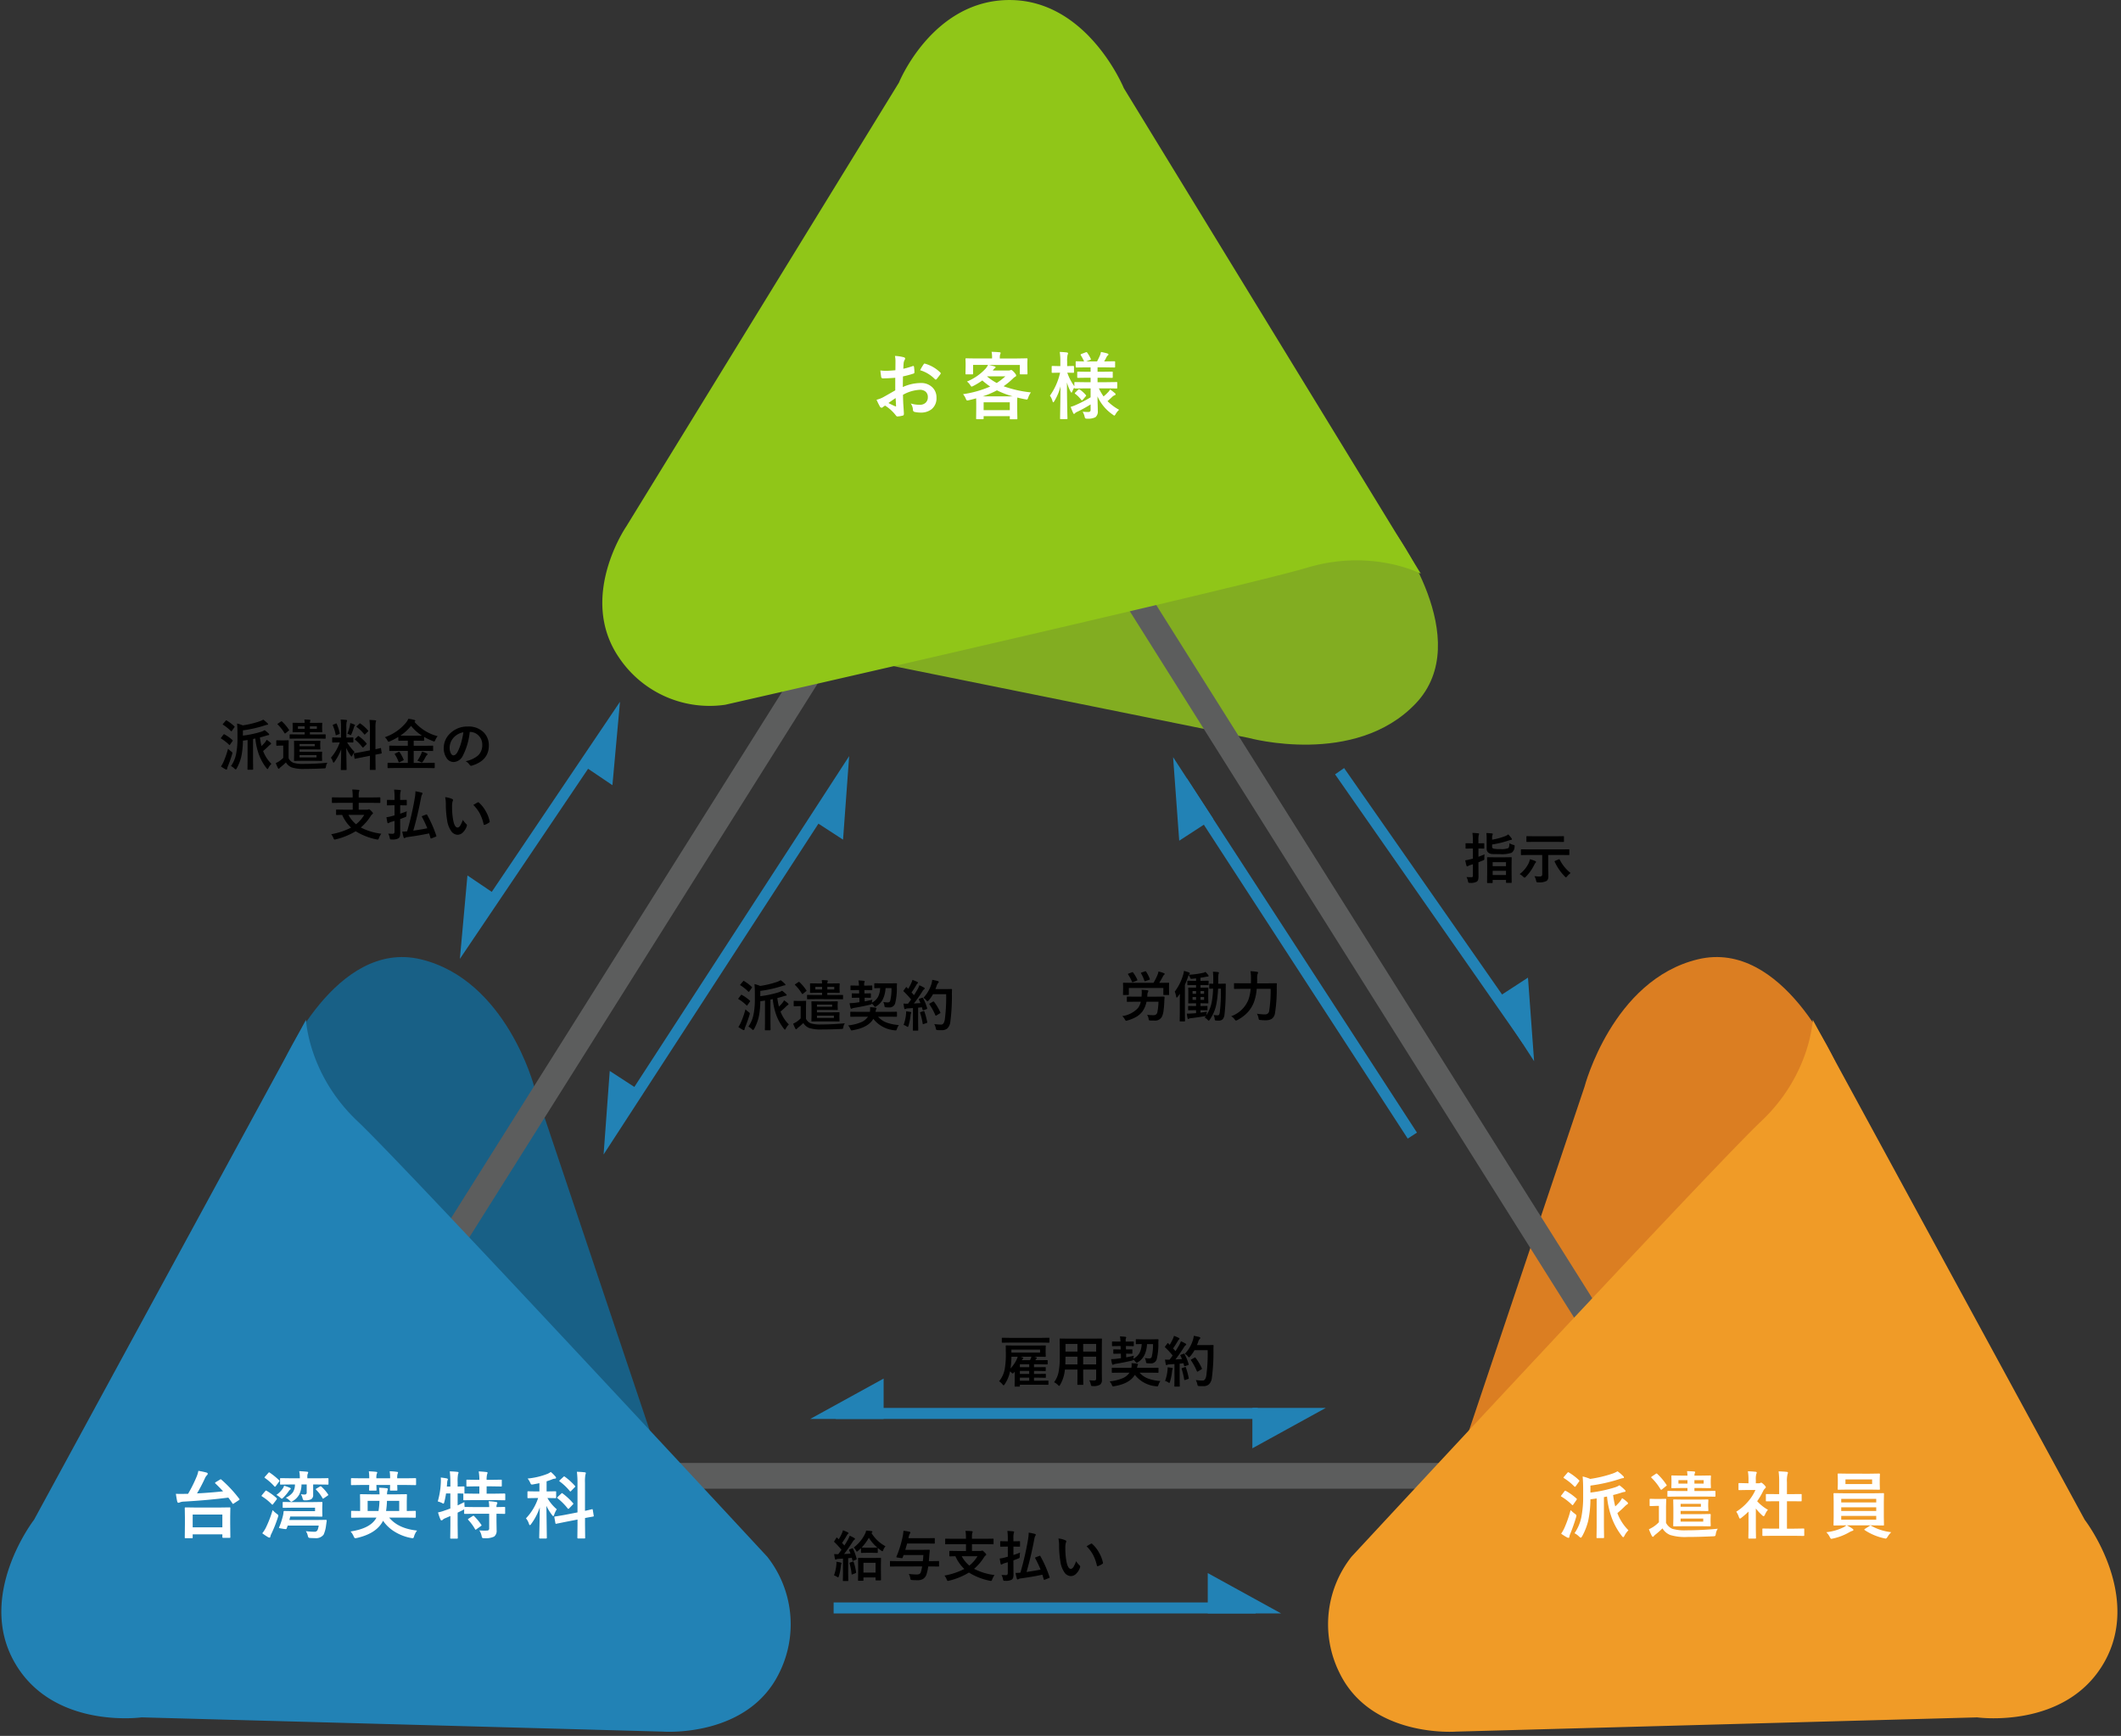 <svg xmlns="http://www.w3.org/2000/svg" width="578" height="473"><rect width="100%" height="100%" fill="#333333" stroke="none"/><defs><clipPath id="a"><path data-name="長方形 754" transform="translate(2486 81)" fill="none" stroke="#707070" d="M0 0h578v473H0z"/></clipPath></defs><g transform="translate(-2486 -81)" clip-path="url(#a)"><path data-name="パス 520" d="M2544.214 405.934l18.732-34.87s14.477-34.28 37.768-28.658 30.873 34.715 30.873 34.715l47.221 140.533z" fill="#186086"/><path data-name="パス 523" d="M2845.028 192.002l20.833 33.657s22.449 29.678 5.934 47.037-45.5 9.379-45.5 9.379l-145.316-29.371z" fill="#82ad21"/><path data-name="パス 530" d="M3005.174 405.932l-18.732-34.87s-14.477-34.281-37.768-28.658-30.872 34.714-30.872 34.714l-47.221 140.535z" fill="#db7e22"/><path data-name="パス 532" d="M2757.553 201.203a12.765 12.765 0 00-11 6.078l-158.8 252.438a13 13 0 0011 19.922h317.592a13 13 0 0011-19.922l-158.792-252.438a12.765 12.765 0 00-11-6.078m0-7a19.837 19.837 0 0116.929 9.351l158.792 252.438a20 20 0 01-16.929 30.649h-317.584a20 20 0 01-16.929-30.649l158.792-252.438a19.837 19.837 0 0116.929-9.351z" fill="#5c5d5d"/><path data-name="パス 522" d="M2656.645 224.495l74.333-121s9.178-22.65 30.349-22.489 30.934 24.021 30.934 24.021l80.934 132.307s-13.269-6.953-30.951-1.66-158.6 37.36-158.6 37.36a29.707 29.707 0 01-29.017-12.941c-11.163-16.427 2.018-35.598 2.018-35.598z" fill="#90c618"/><path data-name="パス 519" d="M2666.546 552.832l-141.956-3.874s-24.204 3.377-34.65-15.039 5.335-38.8 5.335-38.8l74.115-136.244s.613 14.968 14.038 27.634 111.654 118.672 111.654 118.672a29.707 29.707 0 013.302 31.6c-8.645 17.88-31.838 16.051-31.838 16.051z" fill="#2282b5"/><path data-name="パス 529" d="M2882.844 552.837l141.956-3.874s24.204 3.376 34.65-15.039-5.336-38.8-5.336-38.8L2980 358.874s-.613 14.968-14.038 27.635-111.657 118.674-111.657 118.674a29.707 29.707 0 00-3.298 31.596c8.647 17.883 31.837 16.058 31.837 16.058z" fill="#f09b27"/><path data-name="パス 535" d="M2730.008 181.883l.02-2.285a7.6 7.6 0 00-.137-1.611 11.3 11.3 0 012.373.352q.4.107.4.381a.721.721 0 01-.117.322 2.543 2.543 0 00-.283.781q-.059.576-.1 1.66a20.738 20.738 0 002.568-.732.4.4 0 01.137-.029q.176 0 .205.205a10.072 10.072 0 01.117 1.553.319.319 0 01-.264.322 26.9 26.9 0 01-2.861.762l-.039 2.9a12.047 12.047 0 014.922-1.1 4.314 4.314 0 013.2 1.25 3.774 3.774 0 011.055 2.744 3.81 3.81 0 01-1.309 3.125 4.623 4.623 0 01-3.027.938 7.2 7.2 0 01-1.635-.18.559.559 0 01-.439-.605 3.354 3.354 0 00-.606-1.695 8.047 8.047 0 002.5.352 2.187 2.187 0 001.572-.566 1.964 1.964 0 00.586-1.486 1.888 1.888 0 00-.654-1.562 2.382 2.382 0 00-1.539-.464 10.338 10.338 0 00-4.58 1.367q.029 1.279.078 2.4.166 2.334.166 2.6a1.832 1.832 0 01-.029.43.341.341 0 01-.278.229 6.906 6.906 0 01-1.475.24q-.2.02-.488-.4a11.352 11.352 0 00-2.842-2.559 3.5 3.5 0 00-.635.439.485.485 0 01-.342.137.542.542 0 01-.439-.322 18.58 18.58 0 01-.918-1.855 7.138 7.138 0 001.836-.7q.908-.5 3.262-1.855v-3.425q-2 .156-3.359.156a.428.428 0 01-.479-.42q-.078-.475-.224-1.736a10.763 10.763 0 001.563.1q.858 0 2.538-.158zm.059 7.578q-1.27.859-1.953 1.357a19.7 19.7 0 001.875.9.419.419 0 00.107.02q.1 0 .1-.117a.184.184 0 00-.01-.059q-.02-.3-.059-1.074t-.06-1.027zm6.686-7.578a12.326 12.326 0 01.918-1.562q.156-.254.264-.254a.42.42 0 01.078.01 9.614 9.614 0 014.24 2.441.354.354 0 01.117.205.685.685 0 01-.078.2q-.166.254-.566.762-.439.566-.518.664-.049.068-.215.068-.146 0-.186-.068a9.38 9.38 0 00-4.054-2.466zm26.383-3.2l2.64-.042a.309.309 0 01.2.039.365.365 0 01.029.186l-.039.957v.818l.039 2.139q0 .156-.049.2a.305.305 0 01-.176.029h-1.645q-.156 0-.186-.049a.305.305 0 01-.029-.176v-2.343h-8.506q.527.1 1.621.4.283.1.283.244t-.244.273a2.3 2.3 0 00-.381.4l-.156.205h4.248a1.4 1.4 0 00.5-.078 1.632 1.632 0 01.268-.08q.234 0 .8.615.566.635.566.889a.36.36 0 01-.264.342 3.849 3.849 0 00-.7.576 20.1 20.1 0 01-2.459 2.014 30.6 30.6 0 007.441 1.68 5.45 5.45 0 00-.762 1.5q-.146.449-.342.449a3.035 3.035 0 01-.439-.068q-1.143-.205-2.158-.479-.039.479-.039 1.416v1.582l.049 2.7q0 .166-.049.2a.336.336 0 01-.176.029h-1.62q-.156 0-.186-.039a.365.365 0 01-.029-.186v-.622h-7.133v.576q0 .176-.049.215a.305.305 0 01-.176.029h-1.587q-.176 0-.205-.049a.394.394 0 01-.029-.2l.029-2.656v-1.353l-.02-1.424q-.889.254-1.973.508a3.124 3.124 0 01-.449.078q-.2 0-.391-.459a4.554 4.554 0 00-.762-1.26 29.089 29.089 0 007.393-2.08 20.623 20.623 0 01-2.139-1.66 18.714 18.714 0 01-2.431 1.483 3.693 3.693 0 01-.479.2q-.117 0-.322-.322a3.593 3.593 0 00-.957-1.064 14.172 14.172 0 005.147-3.59 5.977 5.977 0 00.605-.937h-4.072v2.344q0 .156-.049.2a.305.305 0 01-.176.029h-1.64q-.156 0-.186-.049a.305.305 0 01-.029-.176l.039-2.145v-.664l-.039-1.113q0-.166.039-.2a.336.336 0 01.176-.023l2.637.039h4.395v-.322a6.914 6.914 0 00-.137-1.494q1.152.029 2.148.117.322.029.322.2a1.219 1.219 0 01-.127.381 2.763 2.763 0 00-.1.82v.3zm-9.083 11.94v2.139h7.129v-2.139zm-.24-1.621h8.164a24.081 24.081 0 01-4.3-1.641 23.331 23.331 0 01-3.864 1.641zm1.182-5.42a14.979 14.979 0 002.627 1.777 17.8 17.8 0 002.363-1.818h-4.952zm26.724 3.243l-2.715.039q-.166 0-.2-.039a.336.336 0 01-.029-.176v-.068a4.832 4.832 0 00-.537 1.045q-.156.361-.244.361t-.264-.322a11.678 11.678 0 01-.977-2.461q.01 3.369.088 7.07.01.83.039 2.07.02.566.02.635 0 .156-.049.2a.305.305 0 01-.176.029h-1.577q-.156 0-.186-.049a.305.305 0 01-.029-.176l.02-1.377q.078-3.945.1-7.334a14.88 14.88 0 01-1.68 4.033q-.2.322-.3.322t-.2-.322a4.927 4.927 0 00-.7-1.494 17.149 17.149 0 002.764-6.26h-.225l-1.836.039q-.156 0-.2-.049a.394.394 0 01-.029-.2v-1.377a.356.356 0 01.039-.215.365.365 0 01.186-.029l1.836.039h.3v-1.182a16.035 16.035 0 00-.166-2.676 19.316 19.316 0 011.943.137q.322.068.322.225a.946.946 0 01-.127.42 7.856 7.856 0 00-.117 1.875v1.2l1.66-.039q.146 0 .176.049a.394.394 0 01.029.2v1.373a.356.356 0 01-.039.215.309.309 0 01-.166.029l-1.62-.038a13.352 13.352 0 001.924 3.7v-.926q0-.156.039-.186a.365.365 0 01.186-.029l2.715.039h1.486v-1.221h-.928l-2.5.039q-.156 0-.186-.039a.336.336 0 01-.029-.176v-1.24a.356.356 0 01.039-.215.336.336 0 01.176-.029l2.5.039h.928v-1.2h-1.2l-2.65.038q-.215 0-.215-.2v-1.289q0-.156.039-.186a.336.336 0 01.176-.025l2.08.039a14.327 14.327 0 00-.9-1.68.334.334 0 01-.054-.159q0-.088.205-.186l1.211-.459a.8.8 0 01.2-.049q.068 0 .186.146a9.669 9.669 0 01.952 1.648.39.39 0 01.059.156q0 .088-.234.186l-1.074.4h2.979q.547-1.055.82-1.7a4.955 4.955 0 00.234-.879 17.57 17.57 0 011.729.4q.322.1.322.273a.377.377 0 01-.205.3.891.891 0 00-.283.361q-.371.742-.684 1.24h.127l2.617-.039q.176 0 .205.039a.266.266 0 01.039.176v1.287q0 .137-.049.166a.394.394 0 01-.2.029l-2.617-.039h-1.92v1.2h1.426l2.5-.039q.156 0 .186.049a.394.394 0 01.029.2v1.24q0 .156-.039.186a.336.336 0 01-.176.029l-2.5-.039h-1.426v1.218h2.441l2.7-.039q.176 0 .205.039a.438.438 0 01.02.176v1.328a.332.332 0 01-.029.186.36.36 0 01-.2.029l-2.7-.039h-2.08a15.406 15.406 0 001.279 2.2 13.136 13.136 0 001.279-1.2 3.044 3.044 0 00.5-.693 11.494 11.494 0 011.279.977.494.494 0 01.225.342q0 .176-.264.254a2.03 2.03 0 00-.6.381q-.8.77-1.35 1.219a13.847 13.847 0 003.174 2.363 4.409 4.409 0 00-.957 1.177q-.225.4-.342.4a1.424 1.424 0 01-.439-.264 11.838 11.838 0 01-4.16-4.971q.01.859.059 2.432.029 1.1.029 1.543a1.971 1.971 0 01-.645 1.7 4.3 4.3 0 01-2.178.4 1.07 1.07 0 01-.605-.1 1.389 1.389 0 01-.176-.52 5.1 5.1 0 00-.527-1.279q.82.078 1.426.078a.864.864 0 00.615-.156.739.739 0 00.127-.5V191.2a35.253 35.253 0 01-3.623 2 2.159 2.159 0 00-.625.391.367.367 0 01-.273.186q-.107 0-.225-.225-.361-.791-.693-1.689a7.865 7.865 0 001.152-.4 34.8 34.8 0 004.287-2.2v-2.438zm-2.705 1.494q-.117-.078-.117-.146t.137-.215l.762-.752a.436.436 0 01.244-.146.356.356 0 01.176.068 7.964 7.964 0 011.698 1.513.289.289 0 01.078.166q0 .078-.137.215l-.781.9q-.166.166-.254.166-.068 0-.146-.107a8.352 8.352 0 00-1.66-1.662z" fill="#fff"/><path data-name="パス 544" d="M2538.266 500.141h-1.7q-.156 0-.186-.049a.305.305 0 01-.027-.172l.039-3.623v-1.826l-.039-2.53q0-.2.215-.2l2.744.039h6.484l2.734-.039a.356.356 0 01.215.039.255.255 0 01.029.156l-.039 2.227v2.051l.039 3.627a.266.266 0 01-.039.176.626.626 0 01-.2.02h-1.724q-.215 0-.215-.2v-.757h-8.086v.84q0 .156-.049.2a.394.394 0 01-.195.021zm.244-6.455v3.486h8.086v-3.482zm7.822-9.5a34.458 34.458 0 014.854 5.2.342.342 0 01.1.176q0 .078-.215.225l-1.301.854a1.006 1.006 0 01-.264.156q-.049 0-.156-.137-.615-.928-1.123-1.582-5.654.723-12.08 1.084a3.123 3.123 0 00-1.113.205 1.474 1.474 0 01-.4.117q-.225 0-.322-.3-.159-.586-.382-2.143.664.029 1.338.029.352 0 .8-.01l1.185-.019a37.3 37.3 0 002.422-4.9 7.494 7.494 0 00.378-1.355 20.755 20.755 0 012.2.459q.361.107.361.342a.525.525 0 01-.176.342 2.959 2.959 0 00-.645 1q-.977 2.1-2.1 4 3.828-.2 7.1-.566-.918-1.016-2.08-2.119a.235.235 0 01-.107-.166q0-.1.186-.215l1.123-.674a.447.447 0 01.234-.107.267.267 0 01.183.106zm25.521 7.639h-6l-2.588.039a.332.332 0 01-.205-.039.365.365 0 01-.023-.184v-1.145a.332.332 0 01.039-.205.394.394 0 01.2-.029l2.588.039h5.02l2.734-.039q.176 0 .215.049a.394.394 0 01.029.2l-.039 1.279v.977l.03 1.284q0 .146-.039.181a.371.371 0 01-.205.034l-2.734-.039h-5.777l-.244.947h7.266l2.676-.039q.244 0 .244.234l-.205 1.445a8.076 8.076 0 01-.655 2.364 2.6 2.6 0 01-2.363.938q-.742 0-1.24-.039a.912.912 0 01-.508-.127 1.643 1.643 0 01-.196-.509 3.6 3.6 0 00-.52-1.22 17.989 17.989 0 002.275.156.886.886 0 00.908-.459 5.181 5.181 0 00.317-1.22h-8.439l-.283.762a.277.277 0 01-.273.2 8.691 8.691 0 01-.918-.117q-.918-.137-.918-.244a.472.472 0 01.059-.156 20.857 20.857 0 001.015-3.092 6.211 6.211 0 00.176-1.084q0-.244.225-.244l2.344.039h6.012zm-7.976-2.725a4.816 4.816 0 001.924-1.459 3.863 3.863 0 00.576-2.148h-1.054l-2.783.039q-.156 0-.186-.039a.336.336 0 01-.029-.176v-1.328q0-.156.039-.186a.336.336 0 01.176-.029l2.783.039h2.383v-.3a7.611 7.611 0 00-.166-1.641q.742.02 2.1.146.342.029.342.2a.879.879 0 01-.137.4 2.518 2.518 0 00-.088.879v.322h2.783l2.764-.039q.156 0 .186.039a.336.336 0 01.029.176v1.328q0 .156-.039.186a.336.336 0 01-.176.029l-2.764-.039h-1.2v2.8a1.3 1.3 0 01-.537 1.221 3.371 3.371 0 01-1.543.3h-.217a.5.5 0 01-.41-.127 1.793 1.793 0 01-.2-.5 2.987 2.987 0 00-.459-1.045 6.643 6.643 0 001.006.088.522.522 0 00.6-.586v-2.158h-1.416a6.1 6.1 0 01-.625 2.754 4.834 4.834 0 01-1.66 1.719 1.986 1.986 0 01-.479.244q-.166 0-.518-.381a4.323 4.323 0 00-1.005-.728zm-6.406 9.697a8.632 8.632 0 00.947-1.456 30.513 30.513 0 001.875-4.862 7.568 7.568 0 001.1.986q.459.322.459.518 0 .02-.117.459a35.6 35.6 0 01-1.782 4.499 2.621 2.621 0 00-.273.752q-.039.283-.244.283a.877.877 0 01-.439-.156q-.676-.398-1.526-1.023zm1.2-11.572a17.389 17.389 0 012.705 1.973.316.316 0 01.088.186.5.5 0 01-.088.215l-.918 1.2q-.146.205-.225.205a.4.4 0 01-.176-.1 13.6 13.6 0 00-2.646-2.148q-.137-.078-.137-.156a.482.482 0 01.117-.225l.879-1.055q.127-.166.225-.166a.356.356 0 01.177.071zm.82-4.961a18.663 18.663 0 012.568 2.08.235.235 0 01.107.166.534.534 0 01-.137.254l-.876 1.177q-.137.176-.215.176a.3.3 0 01-.166-.1 15.166 15.166 0 00-2.559-2.276q-.137-.088-.137-.137a.522.522 0 01.137-.225l.9-1.016q.146-.176.225-.176a.287.287 0 01.154.077zm3.927 3.577a11.027 11.027 0 011.641.586.264.264 0 01.176.234q0 .127-.205.264a1.575 1.575 0 00-.391.459 11.156 11.156 0 01-1.465 1.719q-.254.264-.381.264-.107 0-.381-.244a5.467 5.467 0 00-1.094-.781 6.72 6.72 0 001.7-1.68 2.667 2.667 0 00.4-.821zm10.156.244a10.8 10.8 0 011.826 2.1.356.356 0 01.068.156q0 .068-.215.225l-.957.654a.844.844 0 01-.264.146q-.059 0-.156-.156a9.966 9.966 0 00-1.723-2.269q-.107-.117-.107-.166t.215-.176l.918-.537a.48.48 0 01.205-.078.308.308 0 01.19.098zm10.856 8.435l-2.52.039q-.166 0-.2-.039a.336.336 0 01-.029-.176v-1.445q0-.156.039-.186a.365.365 0 01.186-.029l2.236.039v-2.627l-.039-1.738q0-.156.049-.186a.394.394 0 01.2-.029l2.754.039h2.324q-.039-1.2-.117-1.8 1.162.029 2.07.137.322.029.322.264a.6.6 0 01-.049.2 1.189 1.189 0 00-.068.186 3.948 3.948 0 00-.117 1.016h2.422l2.773-.039q.166 0 .2.039a.336.336 0 01.029.176l-.042 1.716v2.646l2.217-.039a.356.356 0 01.215.039.336.336 0 01.029.176v1.442q0 .146-.039.181a.371.371 0 01-.205.034l-2.517-.036h-4.5q2.48 3 7.607 3.535a4.572 4.572 0 00-.807 1.543 1.316 1.316 0 01-.176.439.294.294 0 01-.244.1 2.637 2.637 0 01-.42-.059 12.985 12.985 0 01-4.647-1.828 10.217 10.217 0 01-2.979-2.871 5.745 5.745 0 01-.576.957q-1.914 2.676-6.558 3.741a2.622 2.622 0 01-.439.059q-.234 0-.439-.518a5.2 5.2 0 00-.84-1.318q5.018-.753 6.733-3.243a3.862 3.862 0 00.322-.537zm6.777-1.8h3.584v-2.761h-3.338a21.853 21.853 0 01-.246 2.764zm-1.8-2.764h-3.219v2.764h2.959a18.859 18.859 0 00.263-2.761zm-2.9-8.047q1.211.039 2.012.146.283.029.283.2a.617.617 0 01-.117.3 3.681 3.681 0 00-.117 1.26h3.74a11.974 11.974 0 00-.117-1.924 17.357 17.357 0 011.992.166q.283.029.283.2a.65.65 0 01-.1.3 3.735 3.735 0 00-.117 1.26h2.393l2.5-.039a.356.356 0 01.215.039.336.336 0 01.029.176v1.465q0 .156-.049.186a.394.394 0 01-.2.029l-2.5-.039h-2.384l.039 1.3q0 .176-.039.205a.287.287 0 01-.186.039h-1.58q-.156 0-.186-.049a.394.394 0 01-.029-.2l.01-.42q.02-.43.029-.879h-3.74l.039 1.318a.309.309 0 01-.039.2.365.365 0 01-.186.029h-1.572q-.166 0-.2-.049a.305.305 0 01-.029-.176q0-.049.01-.449.02-.439.029-.869h-2.252l-2.5.039a.309.309 0 01-.2-.039.336.336 0 01-.029-.176v-1.465q0-.156.049-.186a.305.305 0 01.176-.029l2.5.039h2.256a11.812 11.812 0 00-.113-1.905zm30.1 16.1q.7.059 1.4.059.391 0 .742-.02a.592.592 0 00.459-.176.764.764 0 00.1-.449v-3.948h-3.935l-2.656.039a.309.309 0 01-.2-.039.336.336 0 01-.029-.176v-1.025q-.039.029-.381.205-.264.146-.732.371l-.664.322v3.34l.042 3.529q0 .156-.049.186a.365.365 0 01-.186.029h-1.61q-.156 0-.186-.039a.336.336 0 01-.029-.176l.039-3.506v-2.445l-1.4.605a1.929 1.929 0 00-.664.4.435.435 0 01-.342.176.315.315 0 01-.293-.225 15.45 15.45 0 01-.664-1.934 10.989 10.989 0 001.855-.537q.742-.234 1.5-.537v-4.1h-1.171a22.756 22.756 0 01-.459 2.3q-.117.479-.244.479a1.569 1.569 0 01-.459-.205 7.233 7.233 0 00-1.094-.4 21.686 21.686 0 00.84-5.234q.01-.264.01-.508 0-.41-.029-.771.986.117 1.611.244.322.078.322.234a.765.765 0 01-.1.322 2.449 2.449 0 00-.1.684l-.078.977h.957v-1.119a26.222 26.222 0 00-.156-3.018q1.084.029 2.061.137.322.039.322.205a1.571 1.571 0 01-.127.42 10.452 10.452 0 00-.117 2.217v1.162l1.621-.039a.332.332 0 01.205.039.255.255 0 01.029.156v1.543q0 .166-.059.2l2.666.039h1.458v-1.992h-.82l-2.48.039q-.176 0-.205-.039a.336.336 0 01-.029-.176v-1.426q0-.156.039-.186a.394.394 0 01.2-.029l2.48.039h.82a13.9 13.9 0 00-.185-2.291q.9.029 2.1.166.313.029.313.2a1.261 1.261 0 01-.117.4 5.415 5.415 0 00-.137 1.523h1.4l2.52-.039q.156 0 .186.039a.336.336 0 01.029.176v1.426q0 .156-.039.186a.305.305 0 01-.176.029l-2.52-.039h-1.4V488h2.2l2.656-.039q.225 0 .225.2v1.426q0 .156-.039.186a.365.365 0 01-.186.029l-2.655-.048h-5.635l-2.705.039q-.156 0-.186-.039a.336.336 0 01-.029-.176v-1.426a.266.266 0 01.039-.176l-.518-.01q-.5-.02-1.064-.029v3.262q1.563-.758 1.838-.908 0 .664.059 1.328h.107l2.656.039h3.936a8.335 8.335 0 00-.137-1.6 16.009 16.009 0 012.041.215q.322.068.322.244a.733.733 0 01-.117.342 1.735 1.735 0 00-.127.8l2.139-.039a.309.309 0 01.2.039.336.336 0 01.029.176v1.465a.294.294 0 01-.034.181.318.318 0 01-.19.034l-.273-.01q-.811-.02-1.865-.029v2.041l.039 2.48a1.948 1.948 0 01-.684 1.7 5.3 5.3 0 01-2.656.439 1.024 1.024 0 01-.566-.088 1.34 1.34 0 01-.186-.527 3.96 3.96 0 00-.632-1.505zm-1.816-3.9a.554.554 0 01.234-.088.294.294 0 01.186.107 15.9 15.9 0 011.942 2.335.329.329 0 01.078.166q0 .068-.2.215l-1.2.859a.6.6 0 01-.234.117q-.078 0-.146-.156a12.909 12.909 0 00-1.836-2.5.356.356 0 01-.088-.176q0-.068.186-.186zm21.295-12.031a9.455 9.455 0 011.26 1.24.578.578 0 01.186.352q0 .244-.361.244a2.244 2.244 0 00-.684.176 15.393 15.393 0 01-1.533.547v2.754h.176l2.2-.039q.166 0 .2.039a.365.365 0 01.029.186v1.416a.309.309 0 01-.039.2.365.365 0 01-.186.029l-2.158-.039a11.433 11.433 0 002.559 3.076 6.306 6.306 0 00-.732 1.533q-.088.322-.225.322t-.342-.3a13.419 13.419 0 01-1.533-2.49l.117 8.7q0 .2-.225.2h-1.642q-.215 0-.215-.2 0-.107.029-1.338.1-3.75.127-6.943a15.915 15.915 0 01-2.341 4.515q-.225.322-.352.322t-.248-.339a4.227 4.227 0 00-.82-1.514 14.8 14.8 0 003.32-5.537h-.5l-2.2.037q-.156 0-.186-.039a.365.365 0 01-.029-.186v-1.416q0-.166.039-.2a.336.336 0 01.176-.029l2.207.039h.84v-2.255q-.6.127-1.641.322a3.166 3.166 0 01-.41.049.326.326 0 01-.283-.137 2.249 2.249 0 01-.205-.41 4.012 4.012 0 00-.684-1.084 19.724 19.724 0 005.508-1.318 5.3 5.3 0 00.807-.475zm3.727 11.719l3.564-.693v-8.047a24.243 24.243 0 00-.166-3.018q1.191.029 2.109.137.322.029.322.205a1.026 1.026 0 01-.107.42 10.916 10.916 0 00-.117 2.217v7.666q.781-.166 1.4-.322.088-.02.352-.088l.146-.039a.793.793 0 01.1-.01q.078 0 .127.215l.254 1.563a.414.414 0 01.02.1q0 .1-.215.137-.029.01-.693.127-.684.117-1.484.273v1.865l.039 3.477a.309.309 0 01-.039.2.365.365 0 01-.186.029h-1.7q-.2 0-.2-.225l.039-3.457v-1.472l-3.223.625-2.559.518a.414.414 0 01-.1.02q-.1 0-.146-.215l-.273-1.523a.549.549 0 01-.02-.127q0-.1.2-.137.039 0 .781-.117.808-.128 1.775-.304zm-.488-5.85a17.354 17.354 0 012.822 2.617.3.3 0 01.1.176q0 .088-.156.244l-.977 1.016q-.146.146-.225.146a.27.27 0 01-.176-.1 16.175 16.175 0 00-2.76-2.78q-.117-.107-.117-.156 0-.068.146-.225l.967-.9q.127-.137.2-.137a.342.342 0 01.175.1zm.566-4.59a17.111 17.111 0 012.783 2.51.4.4 0 01.1.176q0 .088-.146.205l-.977 1q-.166.176-.215.176t-.146-.117a14.622 14.622 0 00-2.754-2.617q-.127-.1-.127-.156t.166-.225l.957-.879q.137-.137.205-.137a.356.356 0 01.154.065z" fill="#fff"/><path data-name="パス 545" d="M2917.291 483.319a12.006 12.006 0 012.061.664 34.083 34.083 0 006.123-1.465 7.246 7.246 0 001.318-.615 10.888 10.888 0 011.533 1.3.581.581 0 01.225.361q0 .215-.322.215a4.3 4.3 0 00-.84.225 43.987 43.987 0 01-7.979 1.8v1.9a37.066 37.066 0 006.582-1.387 5.039 5.039 0 001.318-.6 12.685 12.685 0 011.484 1.26.488.488 0 01.176.322q0 .234-.322.234a5.058 5.058 0 00-.752.186q-1.025.342-2.3.654a26.029 26.029 0 00.576 3.105 11.542 11.542 0 001.181-1.216 4.6 4.6 0 00.684-1.045 9.049 9.049 0 011.377 1.045.58.58 0 01.244.4q0 .127-.225.254a4.181 4.181 0 00-.732.625q-.869.859-1.943 1.758a13.062 13.062 0 003.014 4.678 5.665 5.665 0 00-1.084 1.504q-.205.381-.332.381t-.361-.3a18.494 18.494 0 01-2.764-4.951 23.469 23.469 0 01-1.3-5.83l-.84.166v8.194l.039 2.764q0 .205-.215.205h-1.61a.332.332 0 01-.205-.039.309.309 0 01-.029-.166l.039-2.764v-7.836q-.84.137-1.7.234a29.05 29.05 0 01-.615 5.918 17.415 17.415 0 01-1.642 4.161q-.234.381-.361.381t-.459-.3a4.92 4.92 0 00-1.259-.921 11.732 11.732 0 001.836-4.237 28.079 28.079 0 00.518-5.82v-1.836q0-2.082-.137-3.566zm-5.859 15.586a9.942 9.942 0 00.921-1.641 32 32 0 001.66-4.785 10.687 10.687 0 001.14.986q.439.313.439.5a2.683 2.683 0 01-.078.439q-.674 2.274-1.602 4.55a3.574 3.574 0 00-.244.8q-.029.283-.2.283a1 1 0 01-.42-.117 13.717 13.717 0 01-1.616-1.015zm2.1-16.68a15.589 15.589 0 012.764 2.1q.117.117.117.176a.482.482 0 01-.117.225l-.9 1.26q-.127.146-.2.146a.365.365 0 01-.166-.088 15.785 15.785 0 00-2.817-2.266q-.137-.078-.137-.137a.548.548 0 01.137-.244l.918-1.074q.137-.166.225-.166a.406.406 0 01.176.068zm-.8 5.039a14.986 14.986 0 012.88 2.061q.117.117.117.156a.663.663 0 01-.117.244l-.9 1.279q-.087.137-.159.137t-.186-.117a15.433 15.433 0 00-2.837-2.207q-.157-.088-.157-.137a.5.5 0 01.137-.239l.82-1.084q.137-.166.225-.166a.406.406 0 01.176.073zm36.635 6.318l2.579-.041q.176 0 .205.039a.287.287 0 01.039.186l-.037 1.115v.684l.039 1.113q0 .156-.039.19a.371.371 0 01-.205.034l-2.578-.039h-4.378l-2.783.039q-.176 0-.205-.039a.365.365 0 01-.029-.186l.039-2.09v-2.704l-.039-2.08q0-.166.039-.2a.394.394 0 01.2-.029l2.676.039h4l2.441-.039a.309.309 0 01.2.039.365.365 0 01.022.19l-.047 1.038v.625l.047 1.032a.371.371 0 01-.034.205q-.034.039-.19.039l-2.441-.039h-4.9v.879zm.786 2.041v-.84h-6.166v.84zm-.639-4.062v-.781h-5.527v.781zm-6.143-2.774l-2.754.039a.309.309 0 01-.2-.039.336.336 0 01-.029-.176v-1.133q0-.166.049-.205a.305.305 0 01.176-.029l2.754.039h2.486v-.82h-1.534l-2.617.039q-.176 0-.205-.039a.365.365 0 01-.029-.186l.029-1.094v-.84l-.029-1.084q0-.156.039-.186a.394.394 0 01.2-.029l2.617.039h1.529a7.6 7.6 0 00-.117-1.221q1.084.029 1.953.1.264.029.264.205l-.1.293a1.75 1.75 0 00-.1.625h1.641l2.627-.039a.309.309 0 01.2.039.336.336 0 01.029.176l-.051 1.08v.84l.049 1.094q0 .166-.049.2a.305.305 0 01-.176.029l-2.627-.039h-1.643v.82h2.725l2.775-.044q.156 0 .2.049a.365.365 0 01.029.186v1.133q0 .156-.049.186a.305.305 0 01-.176.029l-2.773-.039zm6.9-3.525v-.937h-2.518v.938zm-6.875 0h2.457v-.937h-2.452zm10.727 12.295a3.146 3.146 0 00-.537 1.384q-.078.5-.186.576a1.223 1.223 0 01-.557.1q-3.789.186-6.992.186a13.874 13.874 0 01-4.687-.537 4.318 4.318 0 01-2.119-1.807 23.8 23.8 0 01-1.904 1.682 2.275 2.275 0 00-.439.42.314.314 0 01-.273.186q-.156 0-.3-.264a18.274 18.274 0 01-.781-1.777 11.719 11.719 0 001.182-.645 9.28 9.28 0 001.543-1.279v-4.441h-.869l-1.416.049q-.176 0-.205-.049a.309.309 0 01-.039-.2v-1.523q0-.156.049-.186a.394.394 0 01.2-.029l1.416.039h1.162l1.465-.039a.309.309 0 01.2.039.336.336 0 01.029.176l-.053 1.943v4.38a3.438 3.438 0 001.741 1.645 12.031 12.031 0 003.779.4q4.128.001 8.591-.429zm-18.07-13.877q-.1-.088-.1-.146t.2-.215l1.045-.693a.585.585 0 01.234-.127.448.448 0 01.186.1 16.329 16.329 0 012.52 2.988.305.305 0 01.068.156q0 .078-.2.205l-1.074.879a.663.663 0 01-.244.117q-.068 0-.176-.137a14.92 14.92 0 00-2.459-3.127zm33.115 15.801l-2.685.039q-.156 0-.186-.039a.336.336 0 01-.029-.176v-1.582a.318.318 0 01.034-.19.294.294 0 01.181-.034l2.686.039h1.68v-7.471h-.9l-2.52.02a.305.305 0 01-.176-.029.305.305 0 01-.029-.176V488.3q0-.146.039-.176a.4.4 0 01.166-.02l2.52.02h.9v-3.183a22.016 22.016 0 00-.156-3.018q1.289.039 2.217.137.322.039.322.205a.967.967 0 01-.1.42 7.6 7.6 0 00-.166 2.2v3.242h1.26l2.52-.02a.36.36 0 01.2.029.279.279 0 01.029.166v1.579q0 .156-.049.186a.438.438 0 01-.176.02l-2.52-.02h-1.26v7.474h1.813l2.67-.043a.332.332 0 01.2.043.365.365 0 01.029.186v1.578q0 .156-.039.186a.394.394 0 01-.2.029l-2.66-.039zm-10.015-6.563a14.091 14.091 0 003.291-2.861 12.543 12.543 0 001.934-3.057h-2.27l-2.119.039a.309.309 0 01-.2-.039.336.336 0 01-.029-.176v-1.483q0-.156.049-.2a.305.305 0 01.176-.029l2.119.049h.381v-.82a14.31 14.31 0 00-.156-2.441q1.074.029 2.08.137.322.029.322.205a1.252 1.252 0 01-.117.42 5.229 5.229 0 00-.127 1.592v.908h.84a.7.7 0 00.381-.088.6.6 0 01.225-.078q.2 0 .742.518.537.537.537.723a.428.428 0 01-.2.322 2.524 2.524 0 00-.459.582 20.063 20.063 0 01-1.7 2.92 11.794 11.794 0 002.938 2.34 4.65 4.65 0 00-.8 1.3q-.205.439-.381.439a.791.791 0 01-.4-.244 14.718 14.718 0 01-1.719-1.855v5.623l.039 2.354a.309.309 0 01-.039.2.462.462 0 01-.205.029h-1.6a.332.332 0 01-.205-.039.365.365 0 01-.029-.186l.039-2.354v-4.789a19.873 19.873 0 01-1.9 1.66 1.068 1.068 0 01-.42.264q-.127 0-.312-.459a5.555 5.555 0 00-.706-1.426zm31.662 4.623q.264.186.264.322 0 .215-.322.283a4.272 4.272 0 00-.781.361 15.4 15.4 0 01-4.463 1.719q-.4.078-.42.078a.3.3 0 01-.254-.137 3.753 3.753 0 01-.225-.4 5.1 5.1 0 00-.918-1.26 14.068 14.068 0 004.463-1.24 3.633 3.633 0 00.994-.626h-.479l-2.783.039a.332.332 0 01-.203-.039.365.365 0 01-.029-.186l.039-2.09v-4.16l-.039-2.119q0-.166.039-.2a.394.394 0 01.2-.029l2.783.039h7.725l2.773-.039a.309.309 0 01.2.039.365.365 0 01.029.186l-.039 2.119v4.16l.039 2.09a.318.318 0 01-.034.19.318.318 0 01-.19.034l-2.783-.034h-7.129a10.23 10.23 0 011.543.9zm6.484-2.441v-1.039h-9.541v1.035zm-9.541-2.377h9.541v-1.006h-9.541zm0-3.3v.977h9.541v-.977zm7.637-6.865l2.676-.039a.309.309 0 01.2.039.365.365 0 01.029.186l-.047 1.336v1.3l.039 1.318q0 .166-.039.2a.365.365 0 01-.186.029l-2.676-.039h-5.7l-2.686.039q-.156 0-.186-.039a.365.365 0 01-.029-.186l.039-1.318v-1.3l-.038-1.343q0-.166.039-.2a.336.336 0 01.176-.029l2.686.039zm.781 2.822v-1.26h-7.266v1.26zm5.215 13.124a5.894 5.894 0 00-.977 1.221q-.332.518-.518.518-.02 0-.42-.078a15.458 15.458 0 01-5.302-2.224q-.121-.091-.121-.159 0-.088.2-.205l1.221-.771a.426.426 0 01.264-.127.472.472 0 01.156.059 14.471 14.471 0 005.497 1.766z" fill="#fff"/><path data-name="パス 542" d="M2759.776 458.212q-.212.286-.271.286t-.301-.257a3.977 3.977 0 00-.945-.871 7.162 7.162 0 001.531-3.267 22.652 22.652 0 00.315-4.219l-.029-2.109q0-.125.029-.146a.3.3 0 01.146-.022l2.069.034h6.438l2.051-.029a.232.232 0 01.151.029.273.273 0 01.022.139l-.029.93v.923l.029.916q0 .125-.037.146a.229.229 0 01-.132.022l-2.051-.029h-.93l.505.146q.212.066.212.2a.316.316 0 01-.168.242.722.722 0 00-.161.242l-.073.117h1.273l1.919-.029q.117 0 .139.029a.252.252 0 01.022.132v.85a.22.22 0 01-.026.135.22.22 0 01-.135.026l-1.919-.037h-1.639v.806h1.139l1.875-.029q.132 0 .154.029a.232.232 0 01.029.146v.74q0 .11-.029.135a.278.278 0 01-.154.026l-1.875-.029h-1.139v.813h1.172l1.89-.029q.117 0 .146.037a.3.3 0 01.022.146v.732a.22.22 0 01-.026.135.238.238 0 01-.143.026l-1.89-.029h-1.171v.82h1.787l1.985-.029q.117 0 .139.037a.3.3 0 01.022.146v.791a.267.267 0 01-.029.161.252.252 0 01-.132.019l-1.985-.026h-5.64v.344q0 .168-.132.168h-1.127q-.125 0-.154-.037a.229.229 0 01-.022-.132l.027-1.259v-2.636l-.212.242q-.212.256-.315.256t-.359-.242q-.125-.125-.388-.337a9.239 9.239 0 01-1.47 3.53zm9.661-8.643v-.82h-7.817v.82zm-8.057 4.322a9.726 9.726 0 001.706-2.52 3.14 3.14 0 00.242-.688h-1.708v.183a23.953 23.953 0 01-.24 3.025zm2.7-3.208a4.512 4.512 0 01.535.183q.242.1.242.176a.269.269 0 01-.125.212 1.292 1.292 0 00-.264.374h2.222l.23-.487q.1-.293.146-.461zm-.152 6.533h2.549v-.82h-2.549zm0-3.669h2.549v-.806h-2.549zm0 1.831h2.549v-.813h-2.549zm-2.841-8.537l-1.919.029q-.117 0-.139-.037a.273.273 0 01-.022-.139v-1.013q0-.117.029-.139a.252.252 0 01.132-.022l1.919.029h8.818l1.915-.03q.117 0 .139.029a.252.252 0 01.022.132v1.011a.249.249 0 01-.029.154.252.252 0 01-.132.022l-1.915-.026zm21.753 10.265q.82.059 1.392.059a.431.431 0 00.483-.491v-2.49h-3.53v1.787l.029 2.219q0 .117-.029.139a.252.252 0 01-.132.022h-1.3q-.117 0-.139-.029a.252.252 0 01-.022-.132l.028-2.219v-1.787h-3.42a10.031 10.031 0 01-1.3 4.157q-.168.3-.271.3-.073 0-.315-.242a4.054 4.054 0 00-1.062-.762 6.726 6.726 0 001.23-2.8 20.383 20.383 0 00.315-4.006v-2.462l-.029-2.454q0-.132.037-.161a.3.3 0 01.146-.022l2.051.029h7.053l2.065-.029q.125 0 .146.037a.3.3 0 01.022.146l-.028 2.454v6.643l.029 2.065a1.484 1.484 0 01-.5 1.216 3.278 3.278 0 01-1.978.388.825.825 0 01-.425-.059.928.928 0 01-.132-.374 4.309 4.309 0 00-.414-1.142zm-1.656-4.314h3.53v-2.116h-3.53zm3.53-5.588h-3.53v2.08h3.53zm-8.4 5.588h3.306v-2.116h-3.262v.165q0 1.072-.044 1.951zm.044-3.508h3.262v-2.08h-3.262zm16.787-1.509h-.325l.029.93h.059l1.531-.029q.154 0 .154.161v.9q0 .146-.154.146l-1.531-.029h-.029l.029 1q1.062-.19 2.1-.454a3.132 3.132 0 00-.146.828 4 4 0 001.707-1.641 5.965 5.965 0 00.557-2.351q-.63.007-1.113.022l-.33.007q-.117 0-.139-.029a.347.347 0 01-.022-.154v-1q0-.117.029-.139a.252.252 0 01.132-.022l1.714.029h2.4l1.7-.029q.212 0 .212.168v.037a7.763 7.763 0 00-.044.828 16.493 16.493 0 01-.425 4.307 1.574 1.574 0 01-1.692 1.245q-.513 0-.813-.029t-.359-.1a1.2 1.2 0 01-.1-.41 3.162 3.162 0 00-.3-.945 7.023 7.023 0 001.165.125q.579 0 .71-.417a13.517 13.517 0 00.359-3.486h-1.631a7.742 7.742 0 01-.759 3.109 4.8 4.8 0 01-1.721 1.824 1.2 1.2 0 01-.344.183q-.11 0-.352-.344a3.7 3.7 0 00-.579-.571.306.306 0 01-.125.22 1.1 1.1 0 01-.315.1q-2.212.52-4.395.872a2.417 2.417 0 00-.527.168.562.562 0 01-.22.073q-.1 0-.183-.2a11.465 11.465 0 01-.265-1.337 13.162 13.162 0 001.526-.1l1.157-.154-.029-1.23h-.359l-1.531.029q-.168 0-.168-.146v-.9q0-.117.029-.139a.273.273 0 01.139-.022l1.531.029h.315l-.029-.93h-.5l-1.677.029q-.125 0-.146-.029a.273.273 0 01-.016-.137v-.93a.249.249 0 01.029-.154.273.273 0 01.139-.022l1.677.029h.461a8.232 8.232 0 00-.146-1.414q.791.029 1.465.11.242.022.242.161a.612.612 0 01-.073.271 1.388 1.388 0 00-.066.549q0 .11.007.322h.374l1.67-.029q.117 0 .139.029a.323.323 0 01.022.146v.932q0 .125-.029.146a.252.252 0 01-.132.022zm-2.036 7.259l-1.97.029q-.117 0-.139-.029a.252.252 0 01-.022-.132v-1.055q0-.117.029-.139a.252.252 0 01.132-.022l1.97.029h3.211a3.778 3.778 0 00.066-.762q0-.242-.022-.513.842.044 1.472.132.286.051.286.183a.4.4 0 01-.037.146q-.051.11-.066.154a2.161 2.161 0 00-.154.659h3.706l1.949-.028q.132 0 .154.029a.2.2 0 01.029.132v1.055q0 .11-.029.135a.278.278 0 01-.154.026l-1.948-.029h-3.022a5.874 5.874 0 002.5 1.663 12.193 12.193 0 003.17.614 4.143 4.143 0 00-.52 1.04 1.985 1.985 0 01-.154.344.212.212 0 01-.176.073 1.759 1.759 0 01-.315-.029 8.243 8.243 0 01-5.793-3.12q-1.378 2.388-5.611 3.106a1.966 1.966 0 01-.33.044q-.146 0-.33-.4a3.372 3.372 0 00-.6-.959 12.585 12.585 0 003.552-.872 4.184 4.184 0 001.86-1.5zm17.7-5.061a13.933 13.933 0 011.111 2.717.617.617 0 01.015.11q0 .132-.2.19l-.791.256a.524.524 0 01-.132.022q-.1 0-.125-.125l-.183-.681q-.344.051-1.033.11v4.124l.029 1.963a.232.232 0 01-.029.146.252.252 0 01-.132.022h-1.143q-.125 0-.146-.029a.273.273 0 01-.022-.139l.029-1.963v-4.006l-1.414.088a1.4 1.4 0 00-.549.125.456.456 0 01-.227.073q-.132 0-.183-.256-.11-.542-.205-1.26.549.037.923.037.146 0 .322-.007l.835-1.135a21.06 21.06 0 00-2.021-2.19q-.088-.1-.088-.139a.6.6 0 01.1-.19l.557-.74q.088-.132.146-.132t.139.088l.374.388a15.3 15.3 0 00.806-1.509 5.03 5.03 0 00.352-.93 11.821 11.821 0 011.3.549q.2.11.2.242 0 .088-.132.2a1.015 1.015 0 00-.286.359q-.725 1.238-1.326 2.065l.659.754q.439-.688 1.011-1.663a7.714 7.714 0 00.47-1.043q.857.4 1.26.645.183.1.183.227a.26.26 0 01-.168.227 1.987 1.987 0 00-.491.615q-1.084 1.714-2.285 3.252 1.26-.066 1.787-.1-.234-.579-.425-.945a.332.332 0 01-.037-.117q0-.066.19-.139l.688-.242a.621.621 0 01.146-.029q.07-.003.136.115zm.088-.088a9.43 9.43 0 002.146-3.625 7.125 7.125 0 00.286-1.274q.747.139 1.458.315.315.1.315.242a.446.446 0 01-.146.3 1.809 1.809 0 00-.425.762q-.234.667-.344.916h2.834l1.509-.029q.183 0 .183.176-.029.425-.029 1.245a53.244 53.244 0 01-.432 7.515 2.972 2.972 0 01-.783 1.77 2.191 2.191 0 01-1.5.505l-.535.007q-.344 0-.593-.022a.746.746 0 01-.417-.1 1.244 1.244 0 01-.139-.41 3.958 3.958 0 00-.42-1.137 13.85 13.85 0 001.685.139h.22q.718 0 .959-1.3a45.4 45.4 0 00.374-6.973h-3.583a9.425 9.425 0 01-1.172 1.677q-.249.271-.33.271t-.315-.271a2.759 2.759 0 00-.811-.699zm2.915 1.1a13.882 13.882 0 011.707 2.864.284.284 0 01.037.117q0 .081-.168.168l-.945.571a.321.321 0 01-.154.059q-.081 0-.132-.154a16.1 16.1 0 00-1.575-2.893.324.324 0 01-.073-.146q0-.066.161-.154l.842-.476a.321.321 0 01.154-.059q.054-.001.141.101zm-8.313 6.3a11.5 11.5 0 00.659-2.878 5.722 5.722 0 00.037-.593q0-.1-.007-.249 1 .132 1.157.161.256.044.256.183a.836.836 0 01-.088.227 1.829 1.829 0 00-.1.476 15.569 15.569 0 01-.571 2.878q-.088.33-.205.33a.807.807 0 01-.345-.179 2.582 2.582 0 00-.798-.359zm5.413-3.765a.465.465 0 01.132-.029q.081 0 .139.161a21.912 21.912 0 01.762 2.834.617.617 0 01.015.1q0 .11-.19.168l-.791.271a.58.58 0 01-.161.037q-.081 0-.11-.154a19.682 19.682 0 00-.688-2.885.466.466 0 01-.029-.125q0-.073.168-.125z"/><path data-name="パス 543" d="M2828.752 467.641h-115v-3h115z" fill="#2282b5"/><path data-name="パス 524" d="M2706.8 467.641h20v-11z" fill="#2282b5"/><path data-name="パス 546" d="M2721.135 511.741H2720q-.125 0-.146-.029a.273.273 0 01-.022-.141l.029-2.725v-1.34l-.029-1.865q0-.154.168-.154l1.75.029h2.432l1.736-.029q.168 0 .168.154l-.029 1.611v1.523l.029 2.7q0 .154-.161.154h-1.157q-.168 0-.168-.154v-.651h-3.3v.747q0 .125-.029.146a.273.273 0 01-.136.024zm.168-4.907v2.673h3.3v-2.675zm-2.834-3.825a16.549 16.549 0 01.981 2.7.5.5 0 01.015.1q0 .11-.212.19l-.7.286a.448.448 0 01-.146.037q-.081 0-.11-.154l-.168-.681-.989.1v4.095l.026 1.959a.232.232 0 01-.029.146.252.252 0 01-.132.022h-1.143q-.125 0-.146-.029a.273.273 0 01-.022-.139l.029-1.959v-3.978l-1.247.074a1.423 1.423 0 00-.557.125.948.948 0 01-.227.073q-.11 0-.161-.256-.132-.63-.212-1.26.586.044 1.113.044.476-.615.886-1.194a22.932 22.932 0 00-1.942-2.117q-.077-.066-.077-.117a.555.555 0 01.1-.2l.491-.784q.088-.132.154-.132.044 0 .132.088l.388.388a11.158 11.158 0 00.812-1.528 5.087 5.087 0 00.344-.93 12.648 12.648 0 011.3.557q.2.117.2.242 0 .088-.132.2a1.015 1.015 0 00-.286.359 23.667 23.667 0 01-1.326 2.08l.63.71q.483-.754 1-1.655a7.527 7.527 0 00.447-1.018 12.2 12.2 0 011.26.645q.183.1.183.227a.26.26 0 01-.168.227 1.987 1.987 0 00-.491.615q-1.296 2.003-2.314 3.274 1.187-.059 1.743-.1a9.234 9.234 0 00-.359-.9.333.333 0 01-.031-.11q0-.081.19-.161l.615-.256a.57.57 0 01.161-.044q.062 0 .127.139zm5.215 1.106h-1.545l-1.348.026q-.115 0-.139-.033a.273.273 0 01-.022-.139v-1.114q-.271.264-.8.732-.234.212-.315.212t-.269-.328a2.962 2.962 0 00-.6-.791 10.435 10.435 0 003.076-3.706 3.018 3.018 0 00.3-.916q1.15.1 1.509.154.2.044.2.176a.276.276 0 01-.132.227l-.117.1a9.985 9.985 0 003.823 3.618 3.574 3.574 0 00-.6 1.018q-.132.344-.242.344a.679.679 0 01-.33-.183 11.586 11.586 0 01-.93-.732v1.187a.249.249 0 01-.029.154.252.252 0 01-.132.022zm-2.893-1.421l1.348.029h1.545l1.355-.029h.059a11.058 11.058 0 01-2.329-2.673 12.942 12.942 0 01-1.978 2.673zm-7.515 7.559a11 11 0 00.637-2.849q.029-.315.029-.5a2.9 2.9 0 00-.022-.344 8.394 8.394 0 011.156.214q.256.059.256.176a.44.44 0 01-.073.212 2.181 2.181 0 00-.1.491 14.714 14.714 0 01-.549 2.82q-.11.33-.2.33a1.068 1.068 0 01-.35-.162 4.687 4.687 0 00-.784-.388zm5.113-3.736a.465.465 0 01.132-.029q.066 0 .125.161a16.06 16.06 0 01.652 2.747v.073q0 .132-.2.212l-.754.3a.557.557 0 01-.176.051q-.081 0-.1-.139a14.263 14.263 0 00-.557-2.9.4.4 0 01-.015-.088q0-.081.2-.146zm12.165 1.319l-1.878.029q-.11 0-.132-.029a.328.328 0 01-.015-.132v-1.163a.292.292 0 01.022-.154.21.21 0 01.125-.023l1.875.029h6.936q.073-.6.146-1.67h-5.4q-.073.242-.256.718a.19.19 0 01-.176.139l-.125-.007-1.18-.176q-.22-.029-.22-.146a.284.284 0 01.029-.11 29.547 29.547 0 001.736-5.706 12.658 12.658 0 00.168-1.318 11.726 11.726 0 011.633.264q.256.059.256.212a.5.5 0 01-.154.3 3.829 3.829 0 00-.344 1.062l-.044.183h5.07l1.956-.029q.117 0 .139.029a.252.252 0 01.022.132v1.179q0 .117-.029.139a.252.252 0 01-.132.022l-1.956-.029h-5.428q-.212.806-.5 1.729h4.592l1.875-.029a.175.175 0 01.2.2l-.139 1.586-.1 1.326h.762l1.86-.029q.117 0 .139.037a.359.359 0 01.015.139v1.165a.249.249 0 01-.026.136.229.229 0 01-.132.022l-1.86-.029h-.93a12.436 12.436 0 01-.447 2.073 2.325 2.325 0 01-.987 1.349 2.929 2.929 0 01-1.487.33q-.608 0-1.392-.044-.374-.015-.439-.088a.866.866 0 01-.132-.413 3.685 3.685 0 00-.41-1.165 16.943 16.943 0 002.131.146 1.738 1.738 0 00.747-.117.93.93 0 00.41-.542 9.9 9.9 0 00.344-1.531zm15.081-6.072l-1.9.029q-.117 0-.139-.029a.252.252 0 01-.022-.132v-1.191a.249.249 0 01.029-.154.252.252 0 01.132-.022l1.9.029h3.6v-.242a12.585 12.585 0 00-.125-1.919q1.047.029 1.714.1.242.029.242.168a1.162 1.162 0 01-.11.315 5.105 5.105 0 00-.088 1.187v.388h3.823l1.9-.029q.117 0 .146.037a.273.273 0 01.022.139v1.194q0 .117-.037.139a.229.229 0 01-.132.022l-1.9-.029h-3.814v1.86h2.19a1.221 1.221 0 00.432-.059.5.5 0 01.2-.059q.132 0 .593.469.469.439.469.645 0 .1-.212.271a1.412 1.412 0 00-.359.4 13.786 13.786 0 01-2.739 3.193 16.6 16.6 0 005.567 1.696 5.436 5.436 0 00-.641 1.208q-.132.388-.315.388a1.966 1.966 0 01-.33-.044 17.286 17.286 0 01-5.684-2.227 19.145 19.145 0 01-5.427 2.212 1.2 1.2 0 01-.33.059q-.154 0-.3-.388a3.931 3.931 0 00-.614-1.069 19.249 19.249 0 005.413-1.8 10.662 10.662 0 01-2.424-3.464q-.645.007-1.143.022l-.344.007a.232.232 0 01-.146-.029.273.273 0 01-.022-.139v-1.15q0-.125.037-.146a.229.229 0 01.132-.022l2.036.029h2.329v-1.86zm6.741 3.289h-4.295a8.629 8.629 0 002.073 2.548 9.582 9.582 0 002.222-2.548zm17.143-.022a32.392 32.392 0 012.5 5.684.4.4 0 01.027.126q0 .081-.168.146l-1.158.454a.63.63 0 01-.176.044q-.066 0-.1-.125-.31-1.049-.383-1.276-2.549.557-5.94 1.018a1.507 1.507 0 00-.545.169.5.5 0 01-.249.1q-.146 0-.227-.212-.146-.5-.359-1.553.535 0 1.333-.081a79.806 79.806 0 002.073-9.023 11.706 11.706 0 00.19-1.89q.952.161 1.619.344.3.073.3.22a.524.524 0 01-.1.286 2.522 2.522 0 00-.271.813q-.894 4.746-2.131 9.06 2.249-.322 3.816-.645a30.5 30.5 0 00-1.458-3.091.284.284 0 01-.037-.117q0-.066.183-.154l.967-.359a.5.5 0 01.176-.059q.067.003.118.121zm-10.6 5.12q.776.044 1.245.044t.476-.571v-2.938l-1.018.3a3.24 3.24 0 00-.483.227.5.5 0 01-.256.1q-.146 0-.19-.183-.11-.439-.256-1.458a8.168 8.168 0 001.487-.3l.718-.19v-2.759h-.344l-1.56.029a.232.232 0 01-.146-.029.252.252 0 01-.022-.132v-1.171q0-.125.037-.146a.229.229 0 01.132-.022l1.56.029h.344v-.688a15.25 15.25 0 00-.117-2.131q.872.022 1.589.11.242.022.242.161a.885.885 0 01-.088.315 5.958 5.958 0 00-.1 1.516v.718h.073l1.56-.029a.232.232 0 01.146.029.273.273 0 01.022.139v1.17q0 .117-.037.139a.229.229 0 01-.132.022l-1.56-.029h-.065v2.292q1.172-.388 1.8-.659a5.762 5.762 0 00-.081 1 .827.827 0 01-.088.461 1.43 1.43 0 01-.374.183l-1.26.483v.8l.015 3.028a3.009 3.009 0 01-.11.945 1 1 0 01-.388.491 3.366 3.366 0 01-1.787.3l-.183.007q-.22 0-.286-.1a1.419 1.419 0 01-.11-.359 3.647 3.647 0 00-.403-1.145zm15.513-9.932a5.873 5.873 0 011.9.491q.242.11.242.271a1.214 1.214 0 01-.125.417 5.524 5.524 0 00-.132 1.472 19.953 19.953 0 00.271 3.42q.388 2.2 1.23 2.2.381 0 .725-.527a8.329 8.329 0 00.71-1.56 6.284 6.284 0 00.959 1.157.423.423 0 01.154.322.753.753 0 01-.044.234 4.236 4.236 0 01-1.179 1.825 2.08 2.08 0 01-1.362.52 2.228 2.228 0 01-1.794-1.143 6.665 6.665 0 01-1.011-2.771 26.333 26.333 0 01-.359-4.365 9.192 9.192 0 00-.183-1.963zm7.685 2.122q.74-.469 1.179-.688a.516.516 0 01.168-.059.244.244 0 01.161.088 8.876 8.876 0 011.941 2.49 9.126 9.126 0 011 2.644.328.328 0 01.015.088q0 .132-.176.242a5.572 5.572 0 01-1.172.6.464.464 0 01-.132.022q-.146 0-.183-.19a12 12 0 00-1.106-3.018 10.1 10.1 0 00-1.695-2.219z"/><path data-name="パス 547" d="M2828.176 520.641h-115v-3h115z" fill="#2282b5"/><path data-name="パス 527" d="M2835.127 520.641h-20v-11z" fill="#2282b5"/><path data-name="パス 528" d="M2847.287 464.641h-20v11z" fill="#2282b5"/><path data-name="パス 534" d="M2550.607 278.149a9 9 0 011.545.5 25.563 25.563 0 004.592-1.1 5.435 5.435 0 00.989-.461 8.166 8.166 0 011.15.974.436.436 0 01.168.271q0 .161-.242.161a3.222 3.222 0 00-.63.168 32.99 32.99 0 01-5.984 1.348v1.431a27.8 27.8 0 004.937-1.04 3.779 3.779 0 00.989-.447 9.514 9.514 0 011.113.945.366.366 0 01.132.242q0 .176-.242.176a3.793 3.793 0 00-.564.139q-.769.256-1.729.491a19.522 19.522 0 00.432 2.329 8.656 8.656 0 00.886-.916 3.452 3.452 0 00.513-.784 6.787 6.787 0 011.033.784.435.435 0 01.183.3q0 .1-.168.19a3.136 3.136 0 00-.549.469q-.652.645-1.458 1.318a9.8 9.8 0 002.264 3.504 4.249 4.249 0 00-.814 1.13q-.154.286-.249.286t-.271-.227a13.871 13.871 0 01-2.073-3.713 17.6 17.6 0 01-.973-4.376l-.63.125v6.145l.029 2.073q0 .154-.161.154h-1.208a.249.249 0 01-.154-.029.232.232 0 01-.022-.125l.029-2.073v-5.87q-.63.1-1.274.176a21.788 21.788 0 01-.461 4.438 13.061 13.061 0 01-1.23 3.12q-.176.286-.271.286t-.344-.227a3.69 3.69 0 00-.946-.693 8.8 8.8 0 001.377-3.179 21.059 21.059 0 00.388-4.365v-1.374q0-1.56-.102-2.674zm-4.395 11.692a7.457 7.457 0 00.688-1.23 24 24 0 001.245-3.589 8.015 8.015 0 00.857.74q.33.234.33.374a2.012 2.012 0 01-.059.33q-.505 1.707-1.2 3.413a2.68 2.68 0 00-.183.6q-.022.212-.146.212a.754.754 0 01-.315-.088 10.288 10.288 0 01-1.217-.762zm1.575-12.51a11.692 11.692 0 012.073 1.575q.088.088.088.132a.361.361 0 01-.088.168l-.674.945q-.1.11-.146.11a.273.273 0 01-.125-.066 11.839 11.839 0 00-2.117-1.7q-.1-.059-.1-.1a.411.411 0 01.1-.183l.688-.806q.1-.125.168-.125a.3.3 0 01.133.048zm-.6 3.779a11.24 11.24 0 012.161 1.545q.088.088.088.117a.5.5 0 01-.088.183l-.674.959q-.066.1-.117.1t-.139-.088a11.575 11.575 0 00-2.131-1.655q-.117-.066-.117-.1a.376.376 0 01.1-.176l.615-.813q.1-.125.168-.125a.3.3 0 01.133.051zm24.478 4.739l1.934-.029q.132 0 .154.029a.215.215 0 01.029.139l-.029.835v.513l.029.835q0 .117-.029.143a.278.278 0 01-.154.026l-1.934-.029h-3.282l-2.087.029q-.132 0-.154-.029a.273.273 0 01-.022-.139l.033-1.571v-2.028l-.029-1.56q0-.125.029-.146a.3.3 0 01.146-.022l2.007.029h3l1.831-.029a.232.232 0 01.146.029.273.273 0 01.022.139l-.037.776v.469l.037.776a.278.278 0 01-.026.154q-.026.029-.143.029l-1.831-.029h-3.677v.659zm.586 1.531v-.63h-4.622v.63zm-.476-3.047v-.592h-4.146v.586zm-4.607-2.08l-2.065.029a.232.232 0 01-.15-.031.252.252 0 01-.022-.132v-.85q0-.125.037-.154a.229.229 0 01.132-.022l2.065.029h1.86v-.615h-1.15l-1.963.029q-.132 0-.154-.029a.273.273 0 01-.022-.139l.022-.82v-.63l-.022-.813q0-.117.029-.139a.3.3 0 01.146-.022l1.963.029h1.15a5.7 5.7 0 00-.088-.916q.813.022 1.465.073.2.022.2.154l-.073.22a1.312 1.312 0 00-.073.469h1.23l1.97-.029a.232.232 0 01.146.029.252.252 0 01.022.132l-.037.813v.63l.037.82q0 .125-.037.146a.229.229 0 01-.133.027l-1.97-.029h-1.23v.615h2.043l2.08-.029q.117 0 .146.037a.273.273 0 01.022.139v.85q0 .117-.037.139a.229.229 0 01-.132.022l-2.08-.029zm5.178-2.644v-.7h-1.893v.7zm-5.156 0h1.838v-.7h-1.838zm8.042 9.221a2.36 2.36 0 00-.4 1.04q-.059.374-.139.432a.917.917 0 01-.417.073q-2.842.139-5.244.139a10.406 10.406 0 01-3.516-.4 3.239 3.239 0 01-1.594-1.359 17.85 17.85 0 01-1.428 1.26 1.707 1.707 0 00-.33.315.236.236 0 01-.205.139q-.117 0-.227-.2a13.705 13.705 0 01-.586-1.328 8.789 8.789 0 00.886-.483 6.96 6.96 0 001.157-.959v-3.337h-.652l-1.062.037q-.132 0-.154-.037a.232.232 0 01-.029-.146v-1.143q0-.117.037-.139a.3.3 0 01.146-.022l1.062.029h.872l1.1-.029a.232.232 0 01.144.029.252.252 0 01.022.132l-.029 1.458v3.289a2.579 2.579 0 001.3 1.23 9.024 9.024 0 002.834.3q3.104 0 6.451-.322zm-13.55-10.408q-.073-.066-.073-.11t.146-.161l.784-.52a.439.439 0 01.176-.1.336.336 0 01.139.073 12.247 12.247 0 011.89 2.241.229.229 0 01.051.117q0 .059-.146.154l-.806.659a.5.5 0 01-.183.088q-.051 0-.132-.1a11.19 11.19 0 00-1.847-2.343zm17.139-1.348q.813.022 1.523.1.242.022.242.154a.883.883 0 01-.1.315 5.658 5.658 0 00-.1 1.509v2.82h.117l1.62-.031q.125 0 .146.029a.273.273 0 01.022.139v1.062q0 .154-.168.154l-1.523-.029a14.26 14.26 0 002.021 2.595 4.524 4.524 0 00-.6.989q-.132.271-.212.271t-.234-.227a12.56 12.56 0 01-1.222-2.146l.1 5.881q0 .117-.037.146a.273.273 0 01-.139.022h-1.238q-.117 0-.139-.029a.273.273 0 01-.022-.139q0-.059.022-.9.059-2.6.081-4.6a14.239 14.239 0 01-1.816 3.413q-.19.242-.271.242t-.176-.256a3.269 3.269 0 00-.542-1.091 12.934 12.934 0 002.417-4.167h-.271l-1.633.029q-.168 0-.168-.154v-1.063q0-.125.029-.146a.273.273 0 01.139-.022l1.633.029h.615v-2.783a15.679 15.679 0 00-.117-2.117zm5.691 8.833l2.292-.447v-6.006a16.546 16.546 0 00-.125-2.278q.879.022 1.6.1.227.029.227.168a1.261 1.261 0 01-.1.3 7.839 7.839 0 00-.088 1.663v5.75q.557-.117.989-.227.073-.015.249-.066l.11-.022a.4.4 0 01.081-.015q.059 0 .088.161l.176 1.172q.007.059.007.073 0 .081-.154.1-.044.015-.476.1l-1.069.205v1.4l.034 2.592a.232.232 0 01-.029.146.273.273 0 01-.139.022h-1.245q-.117 0-.139-.037a.229.229 0 01-.022-.132l.029-2.578v-1.11l-2.058.41q-.842.161-1.458.293-.132.022-.344.066l-.132.029a.5.5 0 01-.1.015q-.088 0-.1-.132l-.19-1.187a.617.617 0 01-.015-.1q0-.066.146-.1.037-.007.286-.044.723-.102 1.668-.285zm-.725-4.285a10.026 10.026 0 012.071 1.919.289.289 0 01.073.139q0 .051-.117.176l-.74.732q-.125.117-.176.117t-.125-.088a12.313 12.313 0 00-1.978-2.036.573.573 0 01-.1-.125q0-.044.117-.161l.688-.659q.1-.11.139-.11t.146.095zm.4-3.472a10.224 10.224 0 012.118 1.911.185.185 0 01.066.125q0 .059-.11.161l-.718.7q-.139.132-.183.132t-.1-.088a10.281 10.281 0 00-2.043-1.97q-.081-.051-.081-.11a.254.254 0 01.11-.168l.659-.63q.132-.117.168-.117a.229.229 0 01.115.053zm-3.523 2.776a13.279 13.279 0 00.688-2.263 5.027 5.027 0 00.1-.645q.894.3 1.135.417.168.088.168.183a.151.151 0 01-.088.146.591.591 0 00-.183.337 19.026 19.026 0 01-.688 1.9q-.132.315-.227.315a.819.819 0 01-.3-.139 4.191 4.191 0 00-.604-.252zm-2.893-2.666a12.4 12.4 0 01.806 2.52.314.314 0 01.015.081q0 .11-.205.19l-.645.242a.708.708 0 01-.183.051q-.066 0-.088-.146a11.563 11.563 0 00-.762-2.5.338.338 0 01-.029-.117q0-.081.19-.154l.63-.256a.443.443 0 01.146-.044q.06-.007.126.132zm15.946 12.011l-1.919.029q-.132 0-.154-.029t-.029-.117v-1.143q0-.117.037-.139a.3.3 0 01.146-.022l1.919.029h3.42v-3.274h-2.864l-2.014.029a.249.249 0 01-.154-.029.252.252 0 01-.022-.132v-1.132q0-.117.029-.139a.323.323 0 01.146-.022l2.014.029h2.864v-1.38h-.583l-1.846.022q-.161 0-.161-.154v-.886a18.926 18.926 0 01-2.3 1.187 1.132 1.132 0 01-.359.117q-.117 0-.3-.344a2.866 2.866 0 00-.718-.886 13.08 13.08 0 005.823-4.036 4.353 4.353 0 00.593-.989 9.172 9.172 0 011.619.315q.271.081.271.242 0 .1-.146.212a.341.341 0 01-.088.059 12.442 12.442 0 006.328 3.911 3.464 3.464 0 00-.645 1.069q-.168.374-.286.374a1.569 1.569 0 01-.359-.1 17.1 17.1 0 01-2.4-1.143v.9q0 .154-.161.154l-1.865-.024h-.813v1.384h3.12l2.007-.029q.125 0 .146.029a.252.252 0 01.022.132v1.128q0 .168-.059.168l-.11-.007-2.007-.029h-3.12v3.274h3.633l1.934-.029q.117 0 .139.029a.252.252 0 01.022.132v1.143q0 .146-.161.146l-1.932-.029zm1.384-8.818q.278.015 1.45.015h3q1.165 0 1.45-.015a11.751 11.751 0 01-2.981-2.659 13.264 13.264 0 01-2.919 2.659zm4.629 6.826a9.354 9.354 0 00.974-1.7 3.907 3.907 0 00.286-.791 6.538 6.538 0 011.26.476q.271.139.271.256t-.183.242a1.592 1.592 0 00-.344.476 10.932 10.932 0 01-.791 1.333q-.154.2-.242.2a1.174 1.174 0 01-.344-.117 3.917 3.917 0 00-.887-.375zm-4.812-2.314a11.682 11.682 0 011.069 1.985.338.338 0 01.029.117q0 .066-.168.146l-.93.469a.781.781 0 01-.2.059q-.051 0-.1-.125a8.883 8.883 0 00-1.018-2.051.215.215 0 01-.059-.117q0-.051.176-.139l.857-.4a.56.56 0 01.183-.059q.073-.003.161.114zm19.094-5.516a18.147 18.147 0 01-1.875 6.46 2.916 2.916 0 01-2.556 1.732 2.285 2.285 0 01-1.919-1.143 4.734 4.734 0 01-.732-2.71 5.379 5.379 0 011.692-3.9 6.608 6.608 0 014.878-1.919 5.748 5.748 0 014.395 1.67 4.96 4.96 0 011.318 3.523q0 4.072-4.622 5.464a.852.852 0 01-.22.037q-.22 0-.425-.308a3.136 3.136 0 00-1.047-.944 7.373 7.373 0 003.369-1.546 3.845 3.845 0 001.158-2.937 3.421 3.421 0 00-1.048-2.534 3.154 3.154 0 00-2.307-.945zm-1.743.092a4.611 4.611 0 00-2.563 1.362 4.135 4.135 0 00-1.172 2.776 3.238 3.238 0 00.373 1.662q.293.483.645.483.615 0 1.128-.916a12.864 12.864 0 001-2.578 18.855 18.855 0 00.589-2.789zm-33.757 19.223l-1.9.029q-.117 0-.139-.029a.252.252 0 01-.022-.132v-1.191a.249.249 0 01.029-.154.252.252 0 01.132-.022l1.9.029h3.6v-.244a12.585 12.585 0 00-.125-1.919q1.047.029 1.714.1.242.029.242.168a1.162 1.162 0 01-.11.315 5.105 5.105 0 00-.08 1.19v.388h3.823l1.9-.029q.117 0 .146.037a.273.273 0 01.022.139v1.193q0 .117-.037.139a.229.229 0 01-.132.022l-1.9-.029h-3.822v1.86h2.19a1.221 1.221 0 00.432-.059.5.5 0 01.2-.059q.132 0 .593.469.469.439.469.645 0 .1-.212.271a1.412 1.412 0 00-.359.4 13.786 13.786 0 01-2.739 3.193 16.6 16.6 0 005.574 1.692 5.436 5.436 0 00-.645 1.208q-.132.388-.315.388a1.966 1.966 0 01-.33-.044 17.286 17.286 0 01-5.684-2.227 19.145 19.145 0 01-5.427 2.212 1.2 1.2 0 01-.33.059q-.154 0-.3-.388a3.931 3.931 0 00-.615-1.069 19.249 19.249 0 005.413-1.8 10.662 10.662 0 01-2.424-3.464q-.645.007-1.143.022l-.344.007a.232.232 0 01-.146-.029.273.273 0 01-.022-.139v-1.15q0-.125.037-.146a.229.229 0 01.132-.022l2.036.029h2.329v-1.86zm6.738 3.289h-4.292a8.629 8.629 0 002.073 2.549 9.582 9.582 0 002.222-2.549zm17.146-.022a32.392 32.392 0 012.5 5.684.4.4 0 01.029.125q0 .081-.168.146l-1.157.454a.63.63 0 01-.176.044q-.066 0-.1-.125-.315-1.047-.388-1.274-2.549.557-5.94 1.018a1.507 1.507 0 00-.542.168.5.5 0 01-.249.1q-.146 0-.227-.212-.146-.5-.359-1.553.535 0 1.333-.081a79.806 79.806 0 002.073-9.023 11.706 11.706 0 00.19-1.89q.952.161 1.619.344.3.073.3.22a.524.524 0 01-.1.286 2.522 2.522 0 00-.271.813q-.894 4.746-2.131 9.06 2.249-.322 3.816-.645a30.5 30.5 0 00-1.458-3.091.284.284 0 01-.037-.117q0-.066.183-.154l.967-.359a.5.5 0 01.176-.059q.066.003.117.121zm-10.6 5.12q.776.044 1.245.044t.476-.571v-2.938l-1.018.3a3.24 3.24 0 00-.483.227.5.5 0 01-.256.1q-.146 0-.19-.183-.11-.439-.256-1.458a8.168 8.168 0 001.487-.3l.718-.19v-2.759h-.344l-1.56.029a.232.232 0 01-.146-.029.252.252 0 01-.022-.132v-1.171q0-.125.037-.146a.229.229 0 01.132-.022l1.56.029h.344v-.689a15.25 15.25 0 00-.117-2.131q.872.022 1.589.11.242.022.242.161a.885.885 0 01-.088.315 5.958 5.958 0 00-.1 1.516v.718h.073l1.56-.029a.232.232 0 01.146.029.273.273 0 01.022.139v1.171q0 .117-.037.139a.229.229 0 01-.132.022l-1.56-.029h-.065v2.292q1.172-.388 1.8-.659a5.762 5.762 0 00-.081 1 .827.827 0 01-.088.461 1.43 1.43 0 01-.374.183l-1.26.483v.8l.015 3.025a3.009 3.009 0 01-.11.945 1 1 0 01-.388.491 3.366 3.366 0 01-1.787.3l-.183.007q-.22 0-.286-.1a1.419 1.419 0 01-.11-.359 3.647 3.647 0 00-.403-1.142zm15.513-9.932a5.873 5.873 0 011.9.491q.242.11.242.271a1.214 1.214 0 01-.125.417 5.524 5.524 0 00-.132 1.472 19.953 19.953 0 00.271 3.42q.388 2.2 1.23 2.2.381 0 .725-.527a8.329 8.329 0 00.71-1.56 6.284 6.284 0 00.959 1.157.423.423 0 01.154.322.753.753 0 01-.044.234 4.236 4.236 0 01-1.179 1.825 2.08 2.08 0 01-1.362.52 2.228 2.228 0 01-1.794-1.143 6.665 6.665 0 01-1.011-2.771 26.333 26.333 0 01-.359-4.365 9.192 9.192 0 00-.183-1.963zm7.685 2.122q.74-.469 1.179-.688a.516.516 0 01.168-.059.244.244 0 01.161.088 8.876 8.876 0 011.941 2.49 9.126 9.126 0 011 2.644.328.328 0 01.015.088q0 .132-.176.242a5.572 5.572 0 01-1.172.6.464.464 0 01-.132.022q-.146 0-.183-.19a12 12 0 00-1.106-3.018 10.1 10.1 0 00-1.695-2.219z"/><path data-name="パス 537" d="M2691.607 349.149a9 9 0 011.545.5 25.563 25.563 0 004.592-1.1 5.435 5.435 0 00.989-.461 8.166 8.166 0 011.15.974.436.436 0 01.168.271q0 .161-.242.161a3.222 3.222 0 00-.63.168 32.99 32.99 0 01-5.984 1.348v1.431a27.8 27.8 0 004.937-1.04 3.779 3.779 0 00.989-.447 9.514 9.514 0 011.113.945.366.366 0 01.132.242q0 .176-.242.176a3.793 3.793 0 00-.564.139q-.769.256-1.729.491a19.522 19.522 0 00.432 2.329 8.656 8.656 0 00.886-.916 3.452 3.452 0 00.513-.784 6.787 6.787 0 011.033.784.435.435 0 01.183.3q0 .1-.168.19a3.136 3.136 0 00-.549.469q-.652.645-1.458 1.318a9.8 9.8 0 002.264 3.504 4.249 4.249 0 00-.814 1.13q-.154.286-.249.286t-.271-.227a13.871 13.871 0 01-2.073-3.713 17.6 17.6 0 01-.973-4.376l-.63.125v6.145l.029 2.073q0 .154-.161.154h-1.208a.249.249 0 01-.154-.029.232.232 0 01-.022-.125l.029-2.073v-5.87q-.63.1-1.274.176a21.788 21.788 0 01-.461 4.438 13.061 13.061 0 01-1.23 3.12q-.176.286-.271.286t-.344-.227a3.69 3.69 0 00-.946-.693 8.8 8.8 0 001.377-3.179 21.059 21.059 0 00.388-4.365v-1.374q0-1.56-.102-2.674zm-4.395 11.692a7.457 7.457 0 00.688-1.23 24 24 0 001.245-3.589 8.015 8.015 0 00.857.74q.33.234.33.374a2.012 2.012 0 01-.059.33q-.505 1.707-1.2 3.413a2.68 2.68 0 00-.183.6q-.022.212-.146.212a.754.754 0 01-.315-.088 10.288 10.288 0 01-1.217-.762zm1.575-12.51a11.692 11.692 0 012.073 1.575q.088.088.088.132a.361.361 0 01-.088.168l-.674.945q-.1.11-.146.11a.273.273 0 01-.125-.066 11.839 11.839 0 00-2.117-1.7q-.1-.059-.1-.1a.411.411 0 01.1-.183l.688-.806q.1-.125.168-.125a.3.3 0 01.133.048zm-.6 3.779a11.24 11.24 0 012.161 1.545q.088.088.088.117a.5.5 0 01-.088.183l-.674.959q-.066.1-.117.1t-.139-.088a11.575 11.575 0 00-2.131-1.655q-.117-.066-.117-.1a.376.376 0 01.1-.176l.615-.813q.1-.125.168-.125a.3.3 0 01.133.051zm24.478 4.739l1.934-.029q.132 0 .154.029a.215.215 0 01.029.139l-.029.835v.513l.029.835q0 .117-.029.143a.278.278 0 01-.154.026l-1.934-.029h-3.282l-2.087.029q-.132 0-.154-.029a.273.273 0 01-.022-.139l.033-1.571v-2.028l-.029-1.56q0-.125.029-.146a.3.3 0 01.146-.022l2.007.029h3l1.831-.029a.232.232 0 01.146.029.273.273 0 01.022.139l-.037.776v.469l.037.776a.278.278 0 01-.026.154q-.026.029-.143.029l-1.831-.029h-3.677v.659zm.586 1.531v-.63h-4.622v.63zm-.476-3.047v-.592h-4.146v.586zm-4.607-2.08l-2.065.029a.232.232 0 01-.15-.031.252.252 0 01-.022-.132v-.85q0-.125.037-.154a.229.229 0 01.132-.022l2.065.029h1.86v-.615h-1.15l-1.963.029q-.132 0-.154-.029a.273.273 0 01-.022-.139l.022-.82v-.63l-.022-.813q0-.117.029-.139a.3.3 0 01.146-.022l1.963.029h1.15a5.7 5.7 0 00-.088-.916q.813.022 1.465.073.2.022.2.154l-.073.22a1.312 1.312 0 00-.073.469h1.23l1.97-.029a.232.232 0 01.146.029.252.252 0 01.022.132l-.037.813v.63l.037.82q0 .125-.037.146a.229.229 0 01-.133.027l-1.97-.029h-1.23v.615h2.043l2.08-.029q.117 0 .146.037a.273.273 0 01.022.139v.85q0 .117-.037.139a.229.229 0 01-.132.022l-2.08-.029zm5.178-2.644v-.7h-1.893v.7zm-5.156 0h1.838v-.7h-1.838zm8.042 9.221a2.36 2.36 0 00-.4 1.04q-.059.374-.139.432a.917.917 0 01-.417.073q-2.842.139-5.244.139a10.406 10.406 0 01-3.516-.4 3.239 3.239 0 01-1.594-1.359 17.85 17.85 0 01-1.428 1.26 1.707 1.707 0 00-.33.315.236.236 0 01-.205.139q-.117 0-.227-.2a13.705 13.705 0 01-.586-1.328 8.789 8.789 0 00.886-.483 6.96 6.96 0 001.157-.959v-3.337h-.652l-1.062.037q-.132 0-.154-.037a.232.232 0 01-.029-.146v-1.143q0-.117.037-.139a.3.3 0 01.146-.022l1.062.029h.872l1.1-.029a.232.232 0 01.144.029.252.252 0 01.022.132l-.029 1.458v3.289a2.579 2.579 0 001.3 1.23 9.024 9.024 0 002.834.3q3.104 0 6.451-.322zm-13.55-10.408q-.073-.066-.073-.11t.146-.161l.784-.52a.439.439 0 01.176-.1.336.336 0 01.139.073 12.247 12.247 0 011.89 2.241.229.229 0 01.051.117q0 .059-.146.154l-.806.659a.5.5 0 01-.183.088q-.051 0-.132-.1a11.19 11.19 0 00-1.847-2.343zm19.2 1.355h-.329l.029.93h.059l1.531-.029q.154 0 .154.161v.9q0 .146-.154.146l-1.531-.029h-.029l.029 1q1.062-.19 2.1-.454a3.132 3.132 0 00-.146.828 4 4 0 001.707-1.641 5.965 5.965 0 00.557-2.351q-.63.007-1.113.022l-.33.007q-.117 0-.139-.029a.347.347 0 01-.022-.154v-1q0-.117.029-.139a.252.252 0 01.132-.022l1.714.029h2.4l1.7-.029q.212 0 .212.168v.037a7.763 7.763 0 00-.044.828 16.493 16.493 0 01-.425 4.307 1.574 1.574 0 01-1.692 1.245q-.513 0-.813-.029t-.359-.1a1.2 1.2 0 01-.1-.41 3.162 3.162 0 00-.3-.945 7.023 7.023 0 001.165.125q.579 0 .71-.417a13.517 13.517 0 00.359-3.486h-1.619a7.742 7.742 0 01-.771 3.107 4.8 4.8 0 01-1.721 1.824 1.2 1.2 0 01-.344.183q-.11 0-.352-.344a3.7 3.7 0 00-.579-.571.306.306 0 01-.125.22 1.1 1.1 0 01-.315.1q-2.212.52-4.395.872a2.417 2.417 0 00-.527.168.562.562 0 01-.22.073q-.1 0-.183-.2a11.465 11.465 0 01-.265-1.337 13.162 13.162 0 001.526-.1l1.157-.154-.029-1.23h-.359l-1.531.029q-.168 0-.168-.146v-.9q0-.117.029-.139a.273.273 0 01.139-.022l1.531.029h.315l-.029-.93h-.5l-1.677.029q-.125 0-.146-.029a.273.273 0 01-.016-.137v-.93a.249.249 0 01.029-.154.273.273 0 01.139-.022l1.677.029h.461a8.232 8.232 0 00-.146-1.414q.791.029 1.465.11.242.022.242.161a.612.612 0 01-.073.271 1.388 1.388 0 00-.066.549q0 .11.007.322h.374l1.67-.029q.117 0 .139.029a.323.323 0 01.022.146v.932q0 .125-.029.146a.252.252 0 01-.132.022zm-2.036 7.258l-1.97.029q-.117 0-.139-.029a.252.252 0 01-.022-.132v-1.056q0-.117.029-.139a.252.252 0 01.132-.022l1.97.029h3.207a3.778 3.778 0 00.066-.762q0-.242-.022-.513.842.044 1.472.132.286.051.286.183a.4.4 0 01-.037.146q-.051.11-.066.154a2.161 2.161 0 00-.154.659h3.706l1.948-.029q.132 0 .154.029a.2.2 0 01.029.132v1.055q0 .11-.029.135a.278.278 0 01-.154.026l-1.948-.029h-3.021a5.874 5.874 0 002.5 1.663 12.193 12.193 0 003.17.615 4.143 4.143 0 00-.52 1.04 1.985 1.985 0 01-.154.344.212.212 0 01-.176.073 1.759 1.759 0 01-.315-.029 8.243 8.243 0 01-5.793-3.12q-1.377 2.388-5.61 3.105a1.966 1.966 0 01-.33.044q-.146 0-.33-.4a3.372 3.372 0 00-.6-.959 12.585 12.585 0 003.552-.872 4.184 4.184 0 001.86-1.5zm17.7-5.061a13.933 13.933 0 011.107 2.716.617.617 0 01.015.11q0 .132-.2.19l-.791.256a.524.524 0 01-.132.022q-.1 0-.125-.125l-.183-.681q-.344.051-1.033.11v4.124l.029 1.963a.232.232 0 01-.029.146.252.252 0 01-.132.022h-1.143q-.125 0-.146-.029a.273.273 0 01-.022-.139l.029-1.963v-4.006l-1.414.088a1.4 1.4 0 00-.549.125.456.456 0 01-.227.073q-.132 0-.183-.256-.11-.542-.205-1.26.549.037.923.037.146 0 .322-.007l.835-1.135a21.06 21.06 0 00-2.021-2.19q-.088-.1-.088-.139a.6.6 0 01.1-.19l.557-.74q.088-.132.146-.132t.139.088l.374.388a15.3 15.3 0 00.806-1.509 5.03 5.03 0 00.352-.93 11.821 11.821 0 011.3.549q.2.11.2.242 0 .088-.132.2a1.015 1.015 0 00-.286.359q-.725 1.238-1.326 2.065l.659.754q.439-.688 1.011-1.663a7.714 7.714 0 00.47-1.043q.857.4 1.26.645.183.1.183.227a.26.26 0 01-.168.227 1.987 1.987 0 00-.491.615q-1.084 1.714-2.285 3.252 1.26-.066 1.787-.1-.234-.579-.425-.945a.332.332 0 01-.037-.117q0-.066.19-.139l.688-.242a.621.621 0 01.146-.029q.07-.003.136.115zm.088-.088a9.43 9.43 0 002.146-3.625 7.125 7.125 0 00.273-1.276q.747.139 1.458.315.315.1.315.242a.446.446 0 01-.146.3 1.809 1.809 0 00-.425.762q-.234.667-.344.916h2.834l1.509-.029q.183 0 .183.176-.029.425-.029 1.245a53.244 53.244 0 01-.432 7.515 2.972 2.972 0 01-.774 1.771 2.191 2.191 0 01-1.5.505l-.535.007q-.344 0-.593-.022a.746.746 0 01-.421-.095 1.244 1.244 0 01-.139-.41 3.958 3.958 0 00-.416-1.142 13.85 13.85 0 001.685.139h.22q.718 0 .959-1.3a45.4 45.4 0 00.374-6.969h-3.583a9.425 9.425 0 01-1.171 1.677q-.249.271-.33.271t-.315-.271a2.759 2.759 0 00-.812-.703zm2.915 1.1a13.882 13.882 0 011.697 2.861.284.284 0 01.037.117q0 .081-.168.168l-.945.571a.321.321 0 01-.154.059q-.081 0-.132-.154a16.1 16.1 0 00-1.575-2.892.324.324 0 01-.073-.146q0-.066.161-.154l.842-.476a.321.321 0 01.154-.059q.06 0 .147.102zm-8.313 6.3a11.5 11.5 0 00.659-2.878 5.722 5.722 0 00.037-.593q0-.1-.007-.249 1 .132 1.157.161.256.044.256.183a.836.836 0 01-.088.227 1.829 1.829 0 00-.1.476 15.569 15.569 0 01-.571 2.878q-.088.33-.205.33a.807.807 0 01-.349-.18 2.582 2.582 0 00-.798-.359zm5.413-3.765a.465.465 0 01.132-.029q.081 0 .139.161a21.912 21.912 0 01.762 2.834.617.617 0 01.015.1q0 .11-.19.168l-.791.271a.58.58 0 01-.161.037q-.081 0-.11-.154a19.682 19.682 0 00-.692-2.886.466.466 0 01-.029-.125q0-.073.168-.125z"/><path data-name="パス 538" d="M2869.623 391.255l-62.675-96.485 2.517-1.635 62.675 96.485z" fill="#2282b5"/><path data-name="パス 526" d="M2805.682 287.305l10.9 16.78-9.229 5.995z" fill="#2282b5"/><path data-name="パス 539" d="M2791.82 357.872a7.226 7.226 0 004.277-2.175 4.312 4.312 0 00.776-1.743h-1.575l-2.051.029q-.125 0-.146-.029a.252.252 0 01-.022-.132v-1.1a.249.249 0 01.029-.154.273.273 0 01.139-.022l2.051.029h1.787l.044-.645q.015-.315.015-.52a5.387 5.387 0 00-.044-.71q1.062.066 1.56.132.286.051.286.2a.639.639 0 01-.117.3 2 2 0 00-.154.828l-.029.417h2.461l2.051-.029q.2 0 .2.19-.059.908-.073 1.245a25.35 25.35 0 01-.242 2.7 5.5 5.5 0 01-.417 1.377 2.069 2.069 0 01-2.028 1.035q-.7 0-1.062-.015t-.416-.088a1.017 1.017 0 01-.11-.4 3.142 3.142 0 00-.4-1.069 15.067 15.067 0 001.816.1.962.962 0 00.974-.842 15.944 15.944 0 00.3-2.827h-3.259a6.98 6.98 0 01-1.051 2.563 5.817 5.817 0 01-1.8 1.6 11.014 11.014 0 01-2.37.956 1.858 1.858 0 01-.344.073q-.125 0-.33-.359a3.085 3.085 0 00-.726-.915zm10.605-9.06l2.014-.029q.117 0 .139.029a.252.252 0 01.022.132l-.029.769v.623l.029 1.626q0 .117-.029.139a.252.252 0 01-.132.022h-1.245q-.125 0-.146-.029a.252.252 0 01-.022-.132v-1.759h-9.4v1.758q0 .117-.037.139a.3.3 0 01-.146.022h-1.223a.267.267 0 01-.161-.029.252.252 0 01-.022-.132l.029-1.641v-.492l-.029-.886q0-.117.029-.139a.347.347 0 01.154-.022l1.992.029h6.13a17.532 17.532 0 001.143-2.292 3.656 3.656 0 00.212-.8 8.678 8.678 0 011.479.454q.212.088.212.205a.321.321 0 01-.132.227 1.465 1.465 0 00-.271.315 21.377 21.377 0 01-1.084 1.89zm-7.654-2.82a9.311 9.311 0 011.157 1.948.332.332 0 01.037.117q0 .073-.168.139l-1.025.41a.719.719 0 01-.176.044q-.066 0-.1-.125a11.953 11.953 0 00-1.069-1.992.265.265 0 01-.051-.125q0-.066.154-.117l.967-.359a.525.525 0 01.154-.051q.044.001.124.111zm3.259-.315a.621.621 0 01.146-.029q.073 0 .154.11a9.462 9.462 0 01.989 1.963.389.389 0 01.037.125q0 .073-.168.132l-1.025.344a.893.893 0 01-.19.044q-.059 0-.11-.125a10.61 10.61 0 00-.9-2.007.309.309 0 01-.051-.125q0-.051.19-.117zm20.457 3.376l1.377-.029a.162.162 0 01.183.183q-.027 1.021-.027 1.421a56.346 56.346 0 01-.33 6.826 2.323 2.323 0 01-.503 1.289 1.541 1.541 0 01-1.128.359 6.355 6.355 0 01-.718-.029q-.227-.022-.264-.1a1.5 1.5 0 01-.066-.41 3.788 3.788 0 00-.286-1 5.744 5.744 0 001.018.1.529.529 0 00.5-.212 2.661 2.661 0 00.176-.732 47.179 47.179 0 00.286-6.321h-.762a30.835 30.835 0 01-.469 4.226 11.178 11.178 0 01-1.846 4.3q-.154.2-.227.2t-.286-.212a3.309 3.309 0 00-.82-.652l.325-.432a3.479 3.479 0 01-.344.081q-1.8.308-3.721.535a1.513 1.513 0 00-.571.139.375.375 0 01-.205.073q-.1 0-.154-.256-.1-.4-.212-1.216.146.007.344.007.4 0 1-.037.563-.026 1.186-.088v-.8h-.469l-1.531.029q-.117 0-.139-.029a.252.252 0 01-.022-.132v-.872q0-.117.029-.139a.252.252 0 01.132-.022l1.531.027h.469v-.75h-.366l-1.582.029a.267.267 0 01-.161-.029.252.252 0 01-.022-.132l.029-1.216v-1.53l-.029-1.245q0-.1.037-.125a.3.3 0 01.146-.022l1.582.029h.366v-.725h-.557l-1.648.029q-.125 0-.146-.029a.252.252 0 01-.022-.132v-.886q0-.117.029-.139a.273.273 0 01.139-.022l1.648.029h.557v-.674q-.725.088-1.1.117-.132.007-.2.007a.265.265 0 01-.205-.066 1.652 1.652 0 01-.1-.227 3.728 3.728 0 00-.425-.732q-.015.029-.132.388a23.747 23.747 0 01-.879 2.278v7.529l.029 2.271q0 .117-.029.139a.252.252 0 01-.132.022h-1.128q-.117 0-.139-.029a.252.252 0 01-.022-.132l.029-2.271v-3.376q0-.52.029-1.721l-.6.828q-.176.22-.271.22t-.146-.271a6.329 6.329 0 00-.388-1.362 14.179 14.179 0 002.292-4.592 6.138 6.138 0 00.22-1.062q1.047.3 1.355.432.242.1.242.227a.434.434 0 01-.176.286 1.491 1.491 0 00-.11.117 24.236 24.236 0 003.9-.52 2.5 2.5 0 00.645-.256 8.724 8.724 0 01.762.857.454.454 0 01.088.249q0 .168-.2.168a2.6 2.6 0 00-.447.044q-.8.168-1.56.271v.842h.425l1.65-.035q.146 0 .146.161v.886q0 .161-.146.161l-1.648-.029h-.425v.725h.381l1.582-.029a.267.267 0 01.161.029.191.191 0 01.022.117l-.029 1.245v1.534l.029 1.216q0 .117-.029.139a.347.347 0 01-.154.022l-1.582-.029h-.381v.752h.2l1.531-.029a.249.249 0 01.156.029.252.252 0 01.022.132v.872a.22.22 0 01-.026.135.257.257 0 01-.15.026l-1.531-.029h-.2v.664q.938-.125 1.758-.264-.081.366-.117.674l-.051.3a9.429 9.429 0 001.443-3.435 23.5 23.5 0 00.4-3.809q-.366.007-.667.022l-.22.007q-.117 0-.139-.029a.273.273 0 01-.022-.139v-1.063q0-.125.029-.146a.252.252 0 01.137-.018l.916.029q.015-.374.015-1.15a17.85 17.85 0 00-.1-2.131q.754.022 1.392.1.242.051.242.168a.629.629 0 01-.044.19.881.881 0 00-.059.2 8.846 8.846 0 00-.073 1.531q0 .732-.015 1.091zm-4.361 4.395v-.776h-.974v.776zm-3.142 0h.959v-.776h-.959zm3.142-2.4h-.974v.747h.974zm-3.142.747h.959v-.747h-.959zm21.276-1.357h-3.794a13.02 13.02 0 01-.746 3.618 8.7 8.7 0 01-1.9 2.988 10.859 10.859 0 01-2.634 1.919 2.412 2.412 0 01-.359.132q-.125 0-.359-.315a3.239 3.239 0 00-.948-.872 7.925 7.925 0 004.669-4.453 11.8 11.8 0 00.631-3.017h-2.344l-2.007.029q-.132 0-.154-.029a.215.215 0 01-.029-.139v-1.231q0-.117.037-.139a.3.3 0 01.146-.022l2.007.029h2.417l.015-1.3a13.4 13.4 0 00-.132-2 16.759 16.759 0 011.765.168q.3.037.3.212a.735.735 0 01-.132.374 4.221 4.221 0 00-.117 1.274q0 .842-.015 1.274h3.149l2.051-.029a.162.162 0 01.183.183q-.029.447-.029 1.348a40.979 40.979 0 01-.469 6.584 2.321 2.321 0 01-.872 1.58 2.909 2.909 0 01-1.633.4q-.137.003-.286.003a11.276 11.276 0 01-1.151-.066q-.365-.029-.431-.113a1.236 1.236 0 01-.124-.422 3.686 3.686 0 00-.44-1.186 13.794 13.794 0 002.256.19 1.052 1.052 0 001.091-1 36.08 36.08 0 00.388-5.972z"/><path data-name="パス 540" d="M2901.002 365.352l-51.179-73.353 2.46-1.716 51.179 73.353z" fill="#2282b5"/><path data-name="パス 531" d="M2904.066 370.165l-10.9-16.78 9.229-5.995z" fill="#2282b5"/><path data-name="パス 541" d="M2892.61 321.611h-1.216q-.146 0-.146-.154l.029-3v-1.56l-.03-2.164q0-.161.146-.161l1.816.029h2.744l1.816-.029q.132 0 .154.029a.2.2 0 01.029.132l-.029 1.926v1.787l.03 2.967q0 .11-.037.132a.3.3 0 01-.146.022h-1.2q-.161 0-.161-.154v-.644h-3.638v.688q0 .154-.161.154zm.161-2.175h3.633v-1.153h-3.633zm0-3.5v1.084h3.633v-1.085zm-7.134 4.042q.615.044 1.333.044a.44.44 0 00.337-.1.624.624 0 00.073-.359v-3.064l-.813.249a2.151 2.151 0 00-.5.242.5.5 0 01-.234.088q-.139 0-.2-.176-.15-.535-.34-1.473.7-.11 1.377-.286.161-.029.71-.19v-2.746h-.327l-1.487.029a.267.267 0 01-.163-.029.273.273 0 01-.022-.139v-1.136q0-.125.037-.146a.3.3 0 01.146-.022l1.489.029h.33v-.7a14.364 14.364 0 00-.13-2.134 15.266 15.266 0 011.582.11q.242.022.242.161a.883.883 0 01-.1.315 6.441 6.441 0 00-.088 1.516v.732l1.421-.029a.232.232 0 01.146.029.273.273 0 01.022.139v1.135q0 .125-.029.146a.273.273 0 01-.139.022l-1.414-.028v2.249q1.025-.381 1.663-.659a9.764 9.764 0 00-.059 1.033q.007.132.007.19a.381.381 0 01-.1.3 1.442 1.442 0 01-.346.163l-1.165.483v.806l.015 3.037a2.967 2.967 0 01-.11.945 1 1 0 01-.388.5 3.341 3.341 0 01-1.8.315.743.743 0 01-.432-.073 1.111 1.111 0 01-.139-.4 3.629 3.629 0 00-.405-1.118zm11.7-9.2a4.333 4.333 0 001.077.439.954.954 0 01.286.11.2.2 0 01.066.168q0 .059-.022.242a2.082 2.082 0 01-.8 1.626 8.122 8.122 0 01-3.252.374q-1.67 0-2.051-.029a1.858 1.858 0 01-.813-.212 1.333 1.333 0 01-.7-1.2v-2.834a10.333 10.333 0 00-.075-1.479q.527.022 1.472.11.271.015.271.161a.646.646 0 01-.073.271 2.032 2.032 0 00-.1.784v.491a18.4 18.4 0 003.457-.93 3.361 3.361 0 00.945-.513 8.873 8.873 0 01.864 1.04.519.519 0 01.139.271q0 .168-.3.19-.11.015-.74.212a25.207 25.207 0 01-4.364 1.038v.586a.531.531 0 00.366.542 8.042 8.042 0 001.89.125 5.141 5.141 0 002.109-.242.78.78 0 00.271-.483 5.316 5.316 0 00.081-.853zm5.186 3.193l-1.89.029a.232.232 0 01-.146-.029.252.252 0 01-.022-.132v-1.256q0-.117.037-.139a.229.229 0 01.132-.022l1.89.029h9.089l1.89-.029q.117 0 .139.029a.252.252 0 01.022.132v1.252q0 .117-.029.139a.252.252 0 01-.132.022l-1.89-.029h-3.703v3.662l.043 2.085a2.3 2.3 0 01-.117.835 1.162 1.162 0 01-.359.483 4.156 4.156 0 01-2.285.4h-.154q-.234 0-.3-.1a1.3 1.3 0 01-.125-.381 5.245 5.245 0 00-.454-1.216 12.984 12.984 0 001.443.1q.674 0 .674-.557v-5.3zm1.677-3.582l-2.073.029q-.117 0-.139-.029a.252.252 0 01-.022-.132v-1.252q0-.117.029-.139a.252.252 0 01.132-.022l2.073.029h5.757l2.073-.029a.232.232 0 01.146.029.252.252 0 01.022.132v1.252q0 .117-.037.139a.229.229 0 01-.132.022l-2.073-.029zm-4.076 8.794a8.318 8.318 0 002.4-2.864 4 4 0 00.388-1.2 11.821 11.821 0 011.45.491q.227.1.227.256 0 .11-.183.286a2.9 2.9 0 00-.344.586 12.659 12.659 0 01-2.246 3.159q-.234.242-.359.242t-.373-.256a4.446 4.446 0 00-.96-.7zm13.887-.3a5.833 5.833 0 00-.93.886q-.256.3-.337.3-.1 0-.322-.242a14.625 14.625 0 01-2.754-4.006.284.284 0 01-.029-.11q0-.073.19-.161l.93-.388a.4.4 0 01.161-.059q.059 0 .125.132a10.753 10.753 0 002.966 3.648z"/><g data-name="グループ 646"><path data-name="合体 11" d="M2652.162 372.818l6.705 4.358 48.313-74.388 10.229-15.759-1.666 22.764-6.709-4.356-47.65 73.374-10.895 16.77z" fill="#2282b5"/></g><g data-name="グループ 647"><path data-name="合体 16" d="M2613.383 319.55l6.627 4.474 23.762-35.222 11.184-16.581-2.064 22.732-6.631-4.474-27.225 40.362-7.717 11.442z" fill="#2282b5"/></g></g></svg>